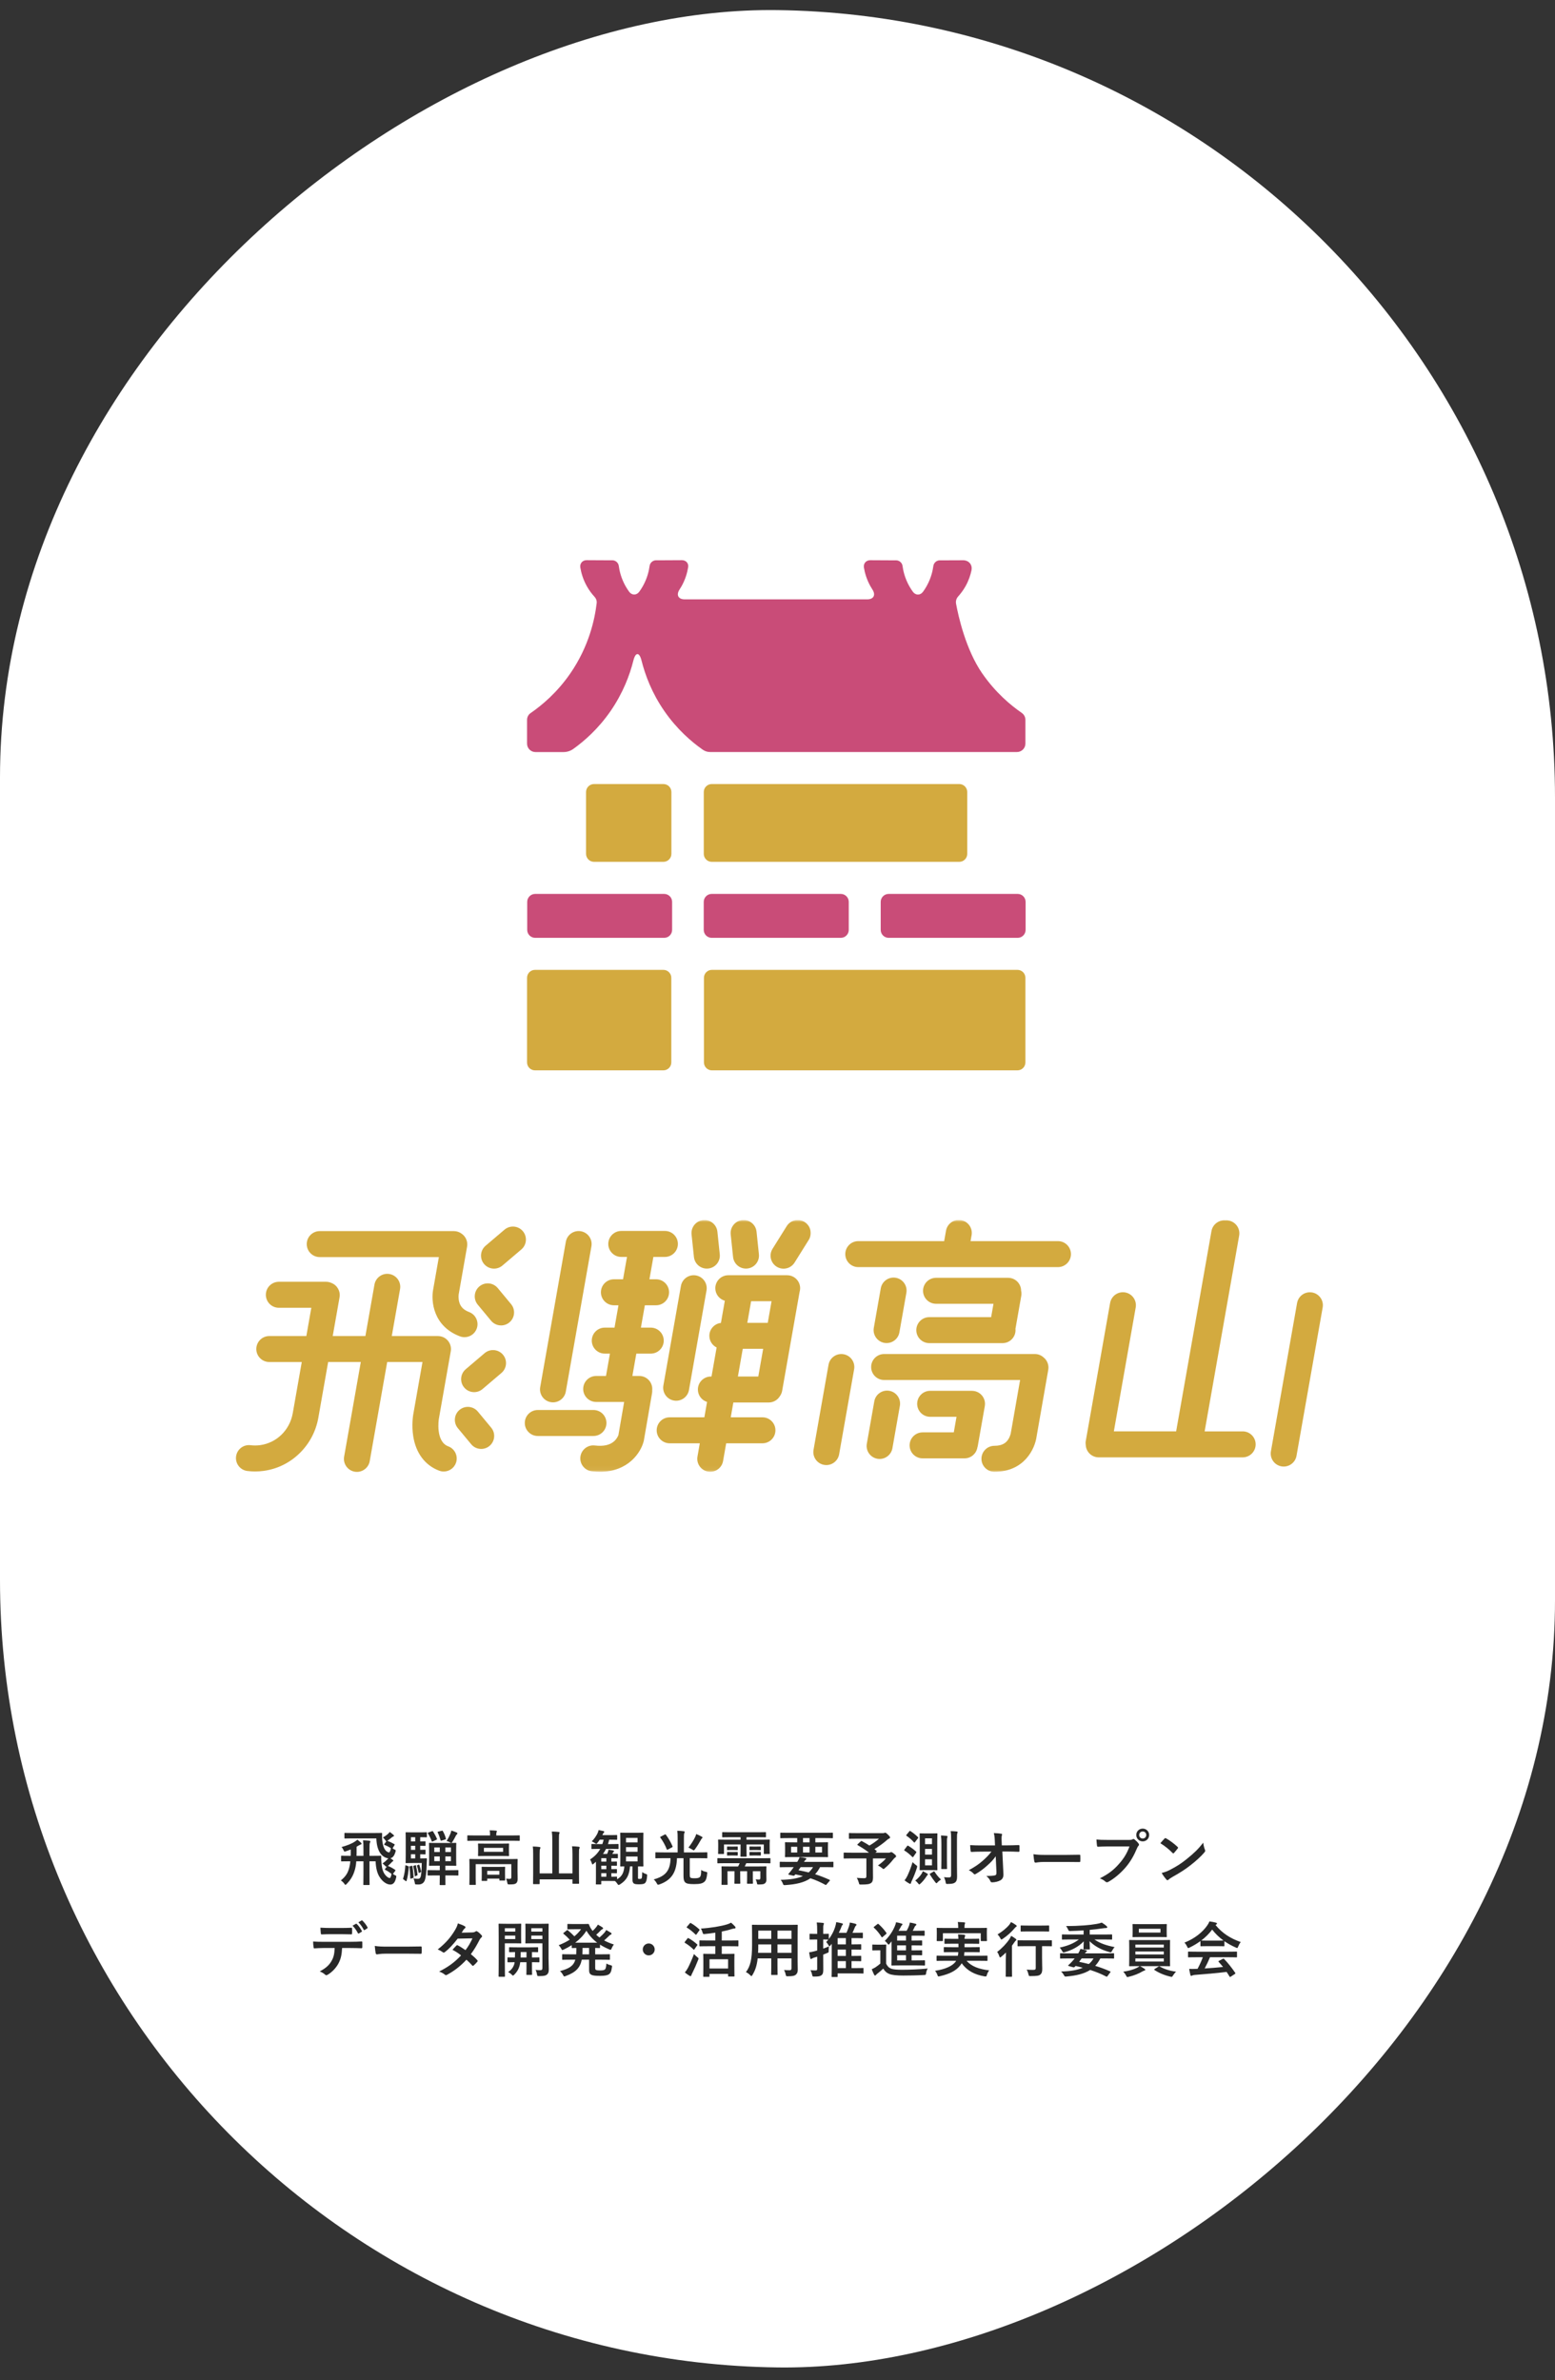 <?xml version="1.0" encoding="UTF-8"?>
<svg xmlns="http://www.w3.org/2000/svg" width="339" height="519" viewBox="0 0 339 519" fill="none">
  <rect x="0" y="0" width="339" height="519" fill="#333333" stroke="none"/>
  <rect width="514" height="339" rx="169.5" transform="matrix(1.4121e-07 -1 1 0.013 0 514)" fill="white"></rect>
  <g clip-path="url(#clip0_6985_21125)">
    <mask id="mask0_6985_21125" style="mask-type:luminance" maskUnits="userSpaceOnUse" x="173" y="266" width="65" height="56">
      <path d="M237.723 266.003H173.084V321.003H237.723V266.003Z" fill="white"></path>
    </mask>
    <g mask="url(#mask0_6985_21125)">
      <path d="M230.639 270.618H211.586L211.814 269.329C212.087 267.788 211.058 266.319 209.518 266.048C207.977 265.775 206.508 266.804 206.237 268.344L205.835 270.619H187.11C185.545 270.619 184.277 271.887 184.277 273.452C184.277 275.016 185.545 276.284 187.11 276.284H230.641C232.206 276.284 233.473 275.016 233.473 273.452C233.473 271.887 232.206 270.619 230.641 270.619L230.639 270.618Z" fill="#D3AA3F"></path>
      <path d="M192.794 292.805C192.961 292.834 193.127 292.848 193.289 292.848C194.638 292.848 195.834 291.88 196.075 290.507L197.594 281.892C197.865 280.352 196.836 278.882 195.296 278.611C193.756 278.34 192.286 279.369 192.015 280.909L190.496 289.524C190.225 291.064 191.254 292.534 192.794 292.805Z" fill="#D3AA3F"></path>
      <path d="M183.907 295.281C182.367 295.008 180.897 296.037 180.626 297.579L177.356 316.122C177.085 317.663 178.112 319.132 179.654 319.403C179.821 319.432 179.986 319.446 180.148 319.446C181.497 319.446 182.691 318.48 182.935 317.105L186.205 298.562C186.476 297.022 185.449 295.552 183.907 295.281Z" fill="#D3AA3F"></path>
      <path d="M202.594 287.194C201.029 287.194 199.762 288.462 199.762 290.026C199.762 291.591 201.029 292.859 202.594 292.859H218.559C220.124 292.859 221.392 291.591 221.392 290.026C221.392 289.928 221.387 289.83 221.377 289.734L222.641 282.563C222.71 282.172 222.695 281.788 222.609 281.425C222.597 279.871 221.334 278.616 219.778 278.616H204.062C202.498 278.616 201.23 279.883 201.23 281.448C201.23 283.013 202.498 284.28 204.062 284.28H216.586L216.073 287.194H202.594Z" fill="#D3AA3F"></path>
      <path d="M193.881 303.257C192.34 302.986 190.871 304.015 190.6 305.555L188.973 314.791C188.702 316.331 189.731 317.8 191.271 318.071C191.438 318.101 191.603 318.114 191.766 318.114C193.114 318.114 194.31 317.147 194.552 315.773L196.179 306.538C196.45 304.998 195.422 303.528 193.881 303.257Z" fill="#D3AA3F"></path>
      <path d="M214.692 306.587C214.963 305.047 213.935 303.577 212.395 303.306C212.284 303.286 212.173 303.276 212.063 303.27C211.983 303.263 211.904 303.257 211.824 303.257H202.781C201.216 303.257 199.948 304.525 199.948 306.09C199.948 307.654 201.216 308.922 202.781 308.922H208.529L207.931 312.318H201.133C199.568 312.318 198.301 313.586 198.301 315.15C198.301 316.715 199.568 317.983 201.133 317.983H210.279C211.666 317.983 212.819 316.984 213.063 315.666C213.103 315.542 213.138 315.415 213.161 315.283L214.695 306.587H214.692Z" fill="#D3AA3F"></path>
      <path d="M227.492 295.961C226.991 295.51 226.33 295.235 225.602 295.235H192.748C191.184 295.235 189.916 296.503 189.916 298.067C189.916 299.632 191.184 300.9 192.748 300.9H222.387L220.398 312.27L220.385 312.312L220.375 312.42C220.352 312.554 220.206 313.302 219.714 313.984C219.322 314.526 218.595 315.247 216.794 315.247C215.23 315.247 213.962 316.514 213.962 318.079C213.962 319.644 215.23 320.911 216.794 320.911C223.301 320.911 225.641 315.908 225.991 313.174L228.528 298.674C228.713 297.613 228.282 296.585 227.492 295.961Z" fill="#D3AA3F"></path>
    </g>
    <mask id="mask1_6985_21125" style="mask-type:luminance" maskUnits="userSpaceOnUse" x="112" y="266" width="66" height="55">
      <path d="M177.217 266.003H112.578V320.951H177.217V266.003Z" fill="white"></path>
    </mask>
    <g mask="url(#mask1_6985_21125)">
      <path d="M146.918 305.378C147.084 305.407 147.25 305.421 147.412 305.421C148.761 305.421 149.957 304.453 150.199 303.08L154.025 281.379C154.296 279.839 153.268 278.369 151.726 278.098C150.185 277.826 148.717 278.855 148.446 280.396L144.62 302.097C144.349 303.637 145.376 305.107 146.918 305.378Z" fill="#D3AA3F"></path>
      <path d="M151.28 274.073C151.433 275.528 152.662 276.61 154.094 276.61C154.193 276.61 154.293 276.605 154.394 276.595C155.949 276.431 157.078 275.038 156.914 273.482L156.396 268.56C156.233 267.005 154.839 265.875 153.284 266.04C151.728 266.204 150.6 267.597 150.764 269.153L151.281 274.075L151.28 274.073Z" fill="#D3AA3F"></path>
      <path d="M159.813 274.072C159.966 275.528 161.195 276.609 162.627 276.609C162.725 276.609 162.826 276.604 162.926 276.593C164.481 276.43 165.611 275.036 165.447 273.481L164.931 268.559C164.769 267.003 163.376 265.875 161.819 266.037C160.263 266.201 159.133 267.594 159.297 269.15L159.813 274.072Z" fill="#D3AA3F"></path>
      <path d="M175.408 266.452C174.08 265.624 172.334 266.026 171.505 267.354L168.419 272.294C167.59 273.622 167.993 275.369 169.321 276.197C169.787 276.488 170.306 276.627 170.818 276.627C171.762 276.627 172.686 276.155 173.223 275.295L176.31 270.354C177.138 269.027 176.735 267.28 175.408 266.452Z" fill="#D3AA3F"></path>
      <path d="M132.209 310.272C132.209 308.708 130.942 307.44 129.377 307.44H117.241C115.676 307.44 114.408 308.708 114.408 310.272C114.408 311.837 115.676 313.105 117.241 313.105H129.377C130.942 313.105 132.209 311.837 132.209 310.272Z" fill="#D3AA3F"></path>
      <path d="M139.367 300.019H137.863L138.722 295.145H141.868C143.433 295.145 144.701 293.877 144.701 292.312C144.701 290.748 143.433 289.48 141.868 289.48H139.722L140.581 284.605H143.029C144.594 284.605 145.861 283.337 145.861 281.773C145.861 280.208 144.594 278.94 143.029 278.94H141.58L142.441 274.064H144.952C146.516 274.064 147.784 272.796 147.784 271.232C147.784 269.667 146.516 268.399 144.952 268.399H135.441C133.876 268.399 132.609 269.667 132.609 271.232C132.609 272.796 133.876 274.064 135.441 274.064H136.689L135.828 278.94H133.837C132.272 278.94 131.004 280.208 131.004 281.773C131.004 283.337 132.272 284.605 133.837 284.605H134.829L133.97 289.48H131.845C130.28 289.48 129.012 290.748 129.012 292.312C129.012 293.877 130.28 295.145 131.845 295.145H132.97L132.111 300.019H129.972C128.408 300.019 127.14 301.287 127.14 302.852C127.14 304.416 128.408 305.684 129.972 305.684H136.069L134.821 312.898C134.746 313.103 134.486 313.711 133.907 314.239C132.972 315.089 131.551 315.406 129.685 315.178C128.132 314.99 126.719 316.095 126.531 317.647C126.342 319.2 127.448 320.613 129 320.801C129.631 320.878 130.23 320.915 130.801 320.915C136.986 320.915 139.731 316.681 140.331 314.239C140.346 314.175 140.36 314.111 140.373 314.045L142.147 303.786C142.184 303.573 142.193 303.362 142.182 303.153C142.193 303.054 142.199 302.954 142.199 302.852C142.199 301.287 140.931 300.019 139.367 300.019Z" fill="#D3AA3F"></path>
      <path d="M120.066 305.728C120.233 305.757 120.398 305.771 120.561 305.771C121.909 305.771 123.104 304.804 123.347 303.43L128.934 271.746C129.205 270.206 128.177 268.736 126.636 268.465C125.095 268.193 123.626 269.221 123.355 270.763L117.768 302.447C117.497 303.988 118.524 305.457 120.066 305.728Z" fill="#D3AA3F"></path>
      <path d="M171.815 278.068C171.778 278.065 171.741 278.063 171.705 278.061C171.67 278.061 171.636 278.057 171.602 278.057H158.775C157.211 278.057 155.943 279.325 155.943 280.889C155.943 282.191 156.82 283.282 158.016 283.616L157.166 288.456C155.749 288.61 154.645 289.81 154.645 291.27C154.645 292.384 155.291 293.346 156.228 293.808L155.116 300.14H154.975C153.411 300.14 152.143 301.408 152.143 302.973C152.143 304.248 152.985 305.326 154.144 305.681L153.556 309.035H145.994C144.43 309.035 143.162 310.303 143.162 311.868C143.162 313.432 144.43 314.7 145.994 314.7H152.561L152.054 317.592C151.783 319.132 152.814 320.601 154.354 320.872C154.519 320.901 154.684 320.914 154.847 320.914C156.196 320.914 157.391 319.947 157.633 318.57L158.313 314.699H166.218C167.782 314.699 169.05 313.431 169.05 311.866C169.05 310.301 167.782 309.034 166.218 309.034H159.307L159.873 305.803H167.588C168.603 305.803 169.491 305.268 169.992 304.464C170.249 304.119 170.434 303.712 170.514 303.26L174.315 281.698C174.392 281.44 174.435 281.169 174.435 280.886C174.435 279.393 173.28 278.175 171.816 278.065L171.815 278.068ZM168.206 283.722L167.375 288.437H162.92L163.747 283.722H168.205H168.206ZM161.926 294.1H166.375L165.311 300.139H160.867L161.926 294.1Z" fill="#D3AA3F"></path>
    </g>
    <path d="M288.381 284.345C288.378 284.31 288.378 284.273 288.374 284.238C288.369 284.198 288.36 284.161 288.352 284.121C288.343 284.069 288.335 284.016 288.325 283.965C288.227 283.535 288.026 283.138 287.751 282.801C287.738 282.788 287.729 282.772 287.717 282.759C287.541 282.553 287.336 282.373 287.106 282.223C287.106 282.223 287.103 282.221 287.101 282.22C287.03 282.172 286.953 282.129 286.876 282.088C286.872 282.085 286.867 282.082 286.863 282.08C286.795 282.045 286.725 282.015 286.653 281.985C286.638 281.979 286.622 281.972 286.607 281.966C286.584 281.956 286.558 281.95 286.533 281.941C286.38 281.884 286.221 281.84 286.054 281.809C286.044 281.808 286.034 281.808 286.024 281.806C285.456 281.713 284.9 281.793 284.41 282.011C283.712 282.322 283.155 282.913 282.891 283.663C282.859 283.754 282.833 283.847 282.81 283.942C282.798 283.997 282.782 284.051 282.772 284.106L277.069 316.447C276.798 317.987 277.825 319.457 279.367 319.728C279.534 319.757 279.699 319.771 279.861 319.771C281.21 319.771 282.404 318.803 282.648 317.43L283.001 315.423C283.001 315.423 283.003 315.414 283.004 315.409L288.237 285.727L288.351 285.089C288.384 284.896 288.398 284.705 288.394 284.516C288.392 284.458 288.386 284.401 288.38 284.343L288.381 284.345Z" fill="#D3AA3F"></path>
    <path d="M270.91 312.102H262.62L270.146 269.413C270.417 267.873 269.39 266.403 267.848 266.132C267.608 266.089 267.369 266.083 267.137 266.1C265.691 265.976 264.365 266.972 264.108 268.428L256.407 312.1H242.827L247.59 285.087C247.861 283.547 246.834 282.077 245.292 281.806C243.752 281.534 242.282 282.563 242.011 284.104L236.706 314.187C236.648 314.515 236.653 314.838 236.705 315.147C236.815 316.611 238.034 317.765 239.526 317.765H270.909C272.474 317.765 273.741 316.498 273.741 314.933C273.741 313.368 272.474 312.1 270.909 312.1L270.91 312.102Z" fill="#D3AA3F"></path>
    <path d="M69.704 274.099H95.674L94.452 281.056C93.915 283.702 94.446 289.186 100.27 291.381C100.599 291.505 100.936 291.563 101.268 291.563C102.413 291.563 103.491 290.864 103.918 289.729C104.47 288.265 103.73 286.632 102.267 286.079C101.086 285.634 100.402 284.946 100.115 283.917C99.886 283.092 99.984 282.322 100.007 282.167L101.826 271.816C102.022 270.7 101.533 269.625 100.665 269.013C100.189 268.652 99.598 268.434 98.955 268.434H69.704C68.139 268.434 66.871 269.702 66.871 271.267C66.871 272.831 68.139 274.099 69.704 274.099Z" fill="#D3AA3F"></path>
    <path d="M97.734 315.372C94.877 314.296 95.669 309.402 95.675 309.36L98.27 294.645C98.541 293.105 97.514 291.635 95.972 291.364C95.863 291.344 95.755 291.334 95.646 291.327C95.556 291.318 95.464 291.314 95.371 291.314H85.41L87.215 281.074C87.486 279.534 86.458 278.064 84.917 277.793C83.376 277.521 81.907 278.55 81.636 280.091L79.658 291.314H72.537L74.024 282.872C74.262 281.512 73.489 280.211 72.248 279.736C71.892 279.577 71.501 279.485 71.086 279.485H60.789C59.225 279.485 57.957 280.753 57.957 282.317C57.957 283.882 59.225 285.15 60.789 285.15H67.871L66.785 291.314H58.71C57.146 291.314 55.878 292.581 55.878 294.146C55.878 295.711 57.146 296.978 58.71 296.978H65.788L63.824 308.132C63.176 311.811 60.321 314.611 56.715 315.102C56.023 315.197 55.318 315.202 54.617 315.116C53.064 314.926 51.651 316.032 51.463 317.584C51.273 319.137 52.378 320.55 53.931 320.738C54.491 320.807 55.053 320.841 55.615 320.841C56.241 320.841 56.866 320.798 57.484 320.714C60.46 320.308 63.178 318.97 65.341 316.843C67.477 314.744 68.882 312.071 69.403 309.112L71.54 296.975H78.659L75.022 317.609C74.751 319.149 75.778 320.619 77.32 320.89C77.487 320.919 77.652 320.933 77.814 320.933C79.163 320.933 80.359 319.965 80.601 318.592L84.412 296.975H92.106L90.098 308.368C90.056 308.6 89.703 310.71 90.085 313.153C90.663 316.845 92.67 319.513 95.736 320.669C96.066 320.793 96.402 320.851 96.735 320.851C97.88 320.851 98.958 320.152 99.385 319.017C99.936 317.554 99.197 315.92 97.733 315.367L97.734 315.372Z" fill="#D3AA3F"></path>
    <path d="M108.51 280.854C107.512 279.65 105.725 279.484 104.522 280.482C103.319 281.48 103.152 283.267 104.15 284.47L107.057 287.975C107.618 288.65 108.425 288.999 109.239 288.999C109.876 288.999 110.517 288.784 111.046 288.347C112.249 287.348 112.416 285.562 111.418 284.358L108.51 280.854Z" fill="#D3AA3F"></path>
    <path d="M113.979 268.442C112.965 267.251 111.178 267.105 109.986 268.119L105.863 271.625C104.672 272.638 104.526 274.425 105.54 275.618C106.1 276.276 106.896 276.616 107.698 276.616C108.348 276.616 109 276.394 109.533 275.941L113.656 272.435C114.847 271.421 114.992 269.635 113.979 268.442Z" fill="#D3AA3F"></path>
    <path d="M104.174 307.784C103.176 306.581 101.389 306.414 100.186 307.412C98.983 308.41 98.816 310.197 99.814 311.4L102.721 314.905C103.282 315.58 104.089 315.929 104.903 315.929C105.54 315.929 106.181 315.715 106.71 315.277C107.913 314.279 108.08 312.492 107.082 311.289L104.174 307.784Z" fill="#D3AA3F"></path>
    <path d="M105.647 295.049L101.526 298.555C100.335 299.569 100.191 301.357 101.204 302.548C101.765 303.207 102.561 303.545 103.363 303.545C104.012 303.545 104.665 303.323 105.197 302.87L109.319 299.364C110.51 298.35 110.654 296.562 109.64 295.371C108.627 294.18 106.839 294.036 105.647 295.049Z" fill="#D3AA3F"></path>
  </g>
  <path d="M83.824 402.031L84.253 401.446C84.162 401.459 84.123 401.42 84.058 401.316C83.889 401.056 83.655 400.783 83.46 400.653C83.941 400.38 84.409 400.042 84.643 399.808C84.812 399.639 84.864 399.587 84.955 399.444C85.202 399.6 85.488 399.821 85.761 400.068C85.852 400.146 85.904 400.211 85.904 400.276C85.904 400.341 85.839 400.406 85.748 400.432C85.644 400.458 85.527 400.536 85.449 400.601C85.189 400.822 84.864 401.082 84.565 401.29L84.409 401.394C84.435 401.394 84.461 401.394 84.5 401.407C84.942 401.55 85.501 401.836 85.956 402.096C86.021 402.135 86.047 402.161 86.047 402.2C86.047 402.239 86.021 402.291 85.969 402.382L85.579 403.006C85.735 403.136 85.891 403.227 86.047 403.292C86.281 403.383 86.307 403.409 86.216 403.799C85.982 404.566 85.657 405.06 85.111 405.177C85.28 405.281 85.436 405.385 85.592 405.515C85.67 405.58 85.748 405.632 85.748 405.71C85.748 405.788 85.67 405.827 85.618 405.853C85.54 405.879 85.462 405.97 85.384 406.061C85.124 406.347 84.812 406.62 84.617 406.802L84.552 406.867C84.578 406.867 84.604 406.867 84.63 406.88C85.15 407.088 85.67 407.374 86.112 407.686C86.177 407.738 86.216 407.764 86.216 407.803C86.216 407.842 86.19 407.881 86.151 407.946L85.67 408.583C85.8 408.713 85.956 408.817 86.177 408.908C86.437 409.025 86.437 409.038 86.346 409.454C86.112 410.52 85.67 410.91 85.085 410.91C84.279 410.91 83.317 410.247 82.654 409.103C82.238 408.388 81.939 407.322 81.887 405.84L80.548 405.84V408.648C80.548 410.078 80.574 410.793 80.574 410.871C80.574 411.001 80.561 411.014 80.418 411.014L79.365 411.014C79.222 411.014 79.209 411.001 79.209 410.871C79.209 410.78 79.235 410.078 79.235 408.648V405.84L77.675 405.84C77.61 406.724 77.467 407.452 77.233 408.115C76.882 409.181 76.297 410.052 75.595 410.767C75.452 410.897 75.374 410.975 75.309 410.975C75.231 410.975 75.166 410.884 75.049 410.715C74.828 410.403 74.568 410.182 74.321 410.013C75.14 409.324 75.686 408.674 76.011 407.66C76.167 407.192 76.297 406.633 76.375 405.84L76.297 405.84C75.023 405.84 74.581 405.866 74.516 405.866C74.373 405.866 74.36 405.853 74.36 405.723V404.774C74.36 404.644 74.373 404.631 74.516 404.631C74.581 404.631 75.023 404.657 76.297 404.657L76.453 404.657C76.466 404.449 76.466 404.228 76.466 403.994V403.266C76.141 403.396 75.803 403.526 75.439 403.643C75.283 403.682 75.192 403.721 75.127 403.721C75.036 403.721 74.997 403.643 74.919 403.461C74.763 403.11 74.646 402.928 74.451 402.733C75.582 402.434 76.661 402.018 77.35 401.55C77.532 401.42 77.727 401.316 77.909 401.134C78.182 401.316 78.455 401.576 78.702 401.797C78.78 401.862 78.832 401.927 78.832 402.018C78.832 402.096 78.754 402.148 78.624 402.187C78.494 402.226 78.325 402.33 78.182 402.408L77.74 402.668V404.007C77.74 404.241 77.74 404.449 77.727 404.657L79.235 404.657V403.24C79.235 402.304 79.222 401.875 79.131 401.264C79.612 401.277 80.054 401.303 80.509 401.355C80.626 401.368 80.743 401.433 80.743 401.524C80.743 401.654 80.652 401.745 80.626 401.836C80.574 402.005 80.548 402.278 80.548 403.214V404.657L81.133 404.657C82.42 404.657 82.862 404.631 82.953 404.631C83.083 404.631 83.109 404.657 83.109 404.787C83.083 405.32 83.135 405.892 83.174 406.308C83.252 407.114 83.356 407.725 83.655 408.31C84.045 409.051 84.656 409.493 84.968 409.493C85.111 409.493 85.267 409.142 85.358 408.583C84.929 408.258 84.513 407.959 83.98 407.699C83.863 407.647 83.85 407.621 83.954 407.491L84.344 407.01C84.214 407.062 84.11 406.997 83.941 406.802C83.772 406.62 83.551 406.425 83.395 406.321C83.902 405.957 84.188 405.697 84.435 405.437C84.513 405.359 84.591 405.281 84.643 405.19C84.032 405.125 83.304 404.748 82.81 403.929C82.394 403.253 82.095 402.304 82.043 400.848L77.012 400.848C75.751 400.848 75.309 400.874 75.231 400.874C75.101 400.874 75.088 400.861 75.088 400.731V399.795C75.088 399.665 75.101 399.652 75.231 399.652C75.309 399.652 75.751 399.678 77.012 399.678L81.341 399.678C82.615 399.678 83.057 399.652 83.135 399.652C83.278 399.652 83.304 399.678 83.304 399.808C83.278 400.315 83.278 400.757 83.33 401.264C83.408 401.836 83.486 402.486 83.798 403.084C84.136 403.695 84.578 403.903 84.812 403.903C84.968 403.903 85.124 403.539 85.228 402.993C84.799 402.707 84.344 402.473 83.85 402.278C83.772 402.252 83.746 402.226 83.746 402.187C83.746 402.148 83.772 402.096 83.824 402.031ZM95.875 408.921L95.03 408.921C93.834 408.921 93.431 408.947 93.353 408.947C93.223 408.947 93.21 408.934 93.21 408.804V407.907C93.21 407.777 93.223 407.764 93.353 407.764C93.431 407.764 93.834 407.79 95.03 407.79L95.875 407.79L95.875 406.802L95.264 406.802C94.146 406.802 93.756 406.828 93.665 406.828C93.535 406.828 93.522 406.815 93.522 406.685C93.522 406.594 93.548 406.23 93.548 405.411V403.214C93.548 402.395 93.522 402.031 93.522 401.953C93.522 401.836 93.535 401.823 93.665 401.823C93.756 401.823 94.146 401.849 95.264 401.849L97.734 401.849C98.852 401.849 99.242 401.823 99.32 401.823C99.463 401.823 99.476 401.836 99.476 401.953C99.476 402.031 99.45 402.395 99.45 403.214V405.411C99.45 406.23 99.476 406.607 99.476 406.685C99.476 406.815 99.463 406.828 99.32 406.828C99.242 406.828 98.852 406.802 97.734 406.802L97.084 406.802L97.084 407.79L98.124 407.79C99.307 407.79 99.71 407.764 99.788 407.764C99.918 407.764 99.931 407.777 99.931 407.907V408.804C99.931 408.934 99.918 408.947 99.788 408.947C99.71 408.947 99.307 408.921 98.124 408.921L97.084 408.921V409.246C97.084 410.312 97.11 410.819 97.11 410.884C97.11 411.014 97.097 411.027 96.967 411.027L95.992 411.027C95.862 411.027 95.849 411.014 95.849 410.884C95.849 410.806 95.875 410.312 95.875 409.246V408.921ZM98.306 405.814V404.787L97.084 404.787V405.814L98.306 405.814ZM94.679 405.814L95.875 405.814V404.787L94.679 404.787V405.814ZM98.306 402.824L97.084 402.824V403.825L98.306 403.825V402.824ZM94.679 403.825L95.875 403.825V402.824L94.679 402.824V403.825ZM91.949 406.217L89.934 406.217C89.05 406.217 88.712 406.243 88.569 406.243C88.439 406.243 88.426 406.23 88.426 406.087C88.426 406.009 88.452 405.528 88.452 404.488L88.452 401.251C88.452 400.224 88.426 399.743 88.426 399.652C88.426 399.522 88.439 399.509 88.569 399.509C88.712 399.509 89.05 399.535 89.934 399.535L91.65 399.535C92.469 399.535 92.846 399.509 92.924 399.509C93.054 399.509 93.067 399.522 93.067 399.652V400.484C93.067 400.601 93.054 400.614 92.924 400.614C92.846 400.614 92.469 400.588 91.65 400.588L91.611 400.588V401.511C92.3 401.511 92.56 401.485 92.625 401.485C92.755 401.485 92.768 401.498 92.768 401.628V402.343C92.768 402.473 92.755 402.486 92.625 402.486C92.56 402.486 92.3 402.473 91.611 402.46L91.611 403.344C92.3 403.344 92.56 403.318 92.625 403.318C92.755 403.318 92.768 403.331 92.768 403.461V404.189C92.768 404.319 92.755 404.332 92.625 404.332C92.56 404.332 92.3 404.319 91.611 404.306V405.216L91.78 405.216C92.586 405.216 92.833 405.19 92.911 405.19C93.041 405.19 93.08 405.216 93.067 405.359L93.028 406.217C92.976 408.349 92.82 409.415 92.599 410.013C92.365 410.611 91.871 410.897 91.247 410.897C91.078 410.897 90.857 410.897 90.688 410.884C90.493 410.871 90.493 410.871 90.415 410.468C90.35 410.13 90.259 409.831 90.142 409.584C90.545 409.636 90.896 409.662 91.104 409.662C91.377 409.662 91.533 409.571 91.65 409.337C91.806 409.012 91.923 408.141 91.949 406.217ZM89.583 401.511L90.519 401.511V400.588L89.583 400.588V401.511ZM89.583 405.216L90.519 405.216V404.306L89.583 404.306V405.216ZM89.583 403.344L90.519 403.344L90.519 402.46L89.583 402.46L89.583 403.344ZM97.357 401.42C97.695 400.887 97.929 400.445 98.176 399.86C98.267 399.652 98.332 399.392 98.397 399.132C98.826 399.275 99.216 399.405 99.58 399.574C99.684 399.626 99.723 399.665 99.723 399.743C99.723 399.834 99.684 399.886 99.606 399.964C99.502 400.042 99.411 400.198 99.359 400.302C99.125 400.77 98.891 401.212 98.644 401.576C98.514 401.758 98.462 401.836 98.384 401.836C98.319 401.836 98.241 401.784 98.072 401.693C97.812 401.55 97.617 401.485 97.357 401.42ZM88.569 406.75L88.933 406.88C89.115 406.945 89.128 406.958 89.115 407.088C89.063 408.115 88.92 409.09 88.647 410.065C88.621 410.143 88.595 410.182 88.543 410.182C88.504 410.182 88.465 410.169 88.4 410.117L88.023 409.831C87.867 409.714 87.854 409.688 87.893 409.571C88.14 408.765 88.296 407.894 88.361 406.841C88.374 406.685 88.4 406.685 88.569 406.75ZM95.134 401.147L94.367 401.498C94.185 401.576 94.172 401.576 94.107 401.42C93.873 400.796 93.613 400.289 93.301 399.795C93.236 399.678 93.249 399.626 93.405 399.561L94.159 399.288C94.302 399.236 94.341 399.249 94.406 399.34C94.731 399.847 94.991 400.315 95.251 400.926C95.303 401.056 95.277 401.082 95.134 401.147ZM97.071 401.082L96.304 401.316C96.122 401.368 96.096 401.381 96.044 401.225C95.862 400.601 95.693 400.107 95.433 399.587C95.368 399.457 95.381 399.418 95.563 399.366L96.304 399.184C96.46 399.145 96.486 399.145 96.551 399.275C96.824 399.743 97.045 400.289 97.201 400.861C97.24 400.991 97.227 401.03 97.071 401.082ZM89.414 406.906L89.726 406.841C89.882 406.815 89.895 406.815 89.921 406.945C90.038 407.686 90.129 408.44 90.168 409.259C90.181 409.415 90.155 409.441 90.012 409.493L89.622 409.61C89.466 409.662 89.44 409.636 89.44 409.506C89.414 408.609 89.375 407.894 89.258 407.088C89.232 406.958 89.258 406.945 89.414 406.906ZM90.233 406.802L90.506 406.711C90.649 406.659 90.675 406.672 90.688 406.802C90.831 407.348 90.961 408.076 91.026 408.726C91.039 408.843 91.026 408.882 90.87 408.947L90.61 409.064C90.467 409.129 90.428 409.129 90.415 408.986C90.363 408.284 90.246 407.569 90.103 406.984C90.077 406.854 90.09 406.854 90.233 406.802ZM91.013 406.685L91.273 406.581C91.377 406.542 91.39 406.555 91.429 406.659C91.572 407.075 91.689 407.517 91.806 408.05C91.832 408.141 91.819 408.154 91.702 408.219L91.429 408.349C91.312 408.414 91.286 408.401 91.26 408.297C91.169 407.777 91.052 407.296 90.909 406.854C90.87 406.75 90.896 406.737 91.013 406.685ZM112.827 406.958L112.827 408.024C112.827 408.726 112.853 409.272 112.853 409.675C112.853 410.026 112.801 410.377 112.541 410.611C112.307 410.819 112.008 410.884 111.072 410.884C110.669 410.884 110.656 410.858 110.591 410.481C110.539 410.169 110.435 409.844 110.318 409.623C110.708 409.662 110.877 409.675 111.15 409.675C111.358 409.675 111.475 409.584 111.475 409.311L111.475 406.464L103.701 406.464L103.701 409.376C103.701 410.338 103.727 410.78 103.727 410.845C103.727 410.975 103.714 410.988 103.584 410.988L102.466 410.988C102.336 410.988 102.323 410.975 102.323 410.845C102.323 410.767 102.349 410.377 102.349 409.376L102.349 406.854C102.349 405.944 102.323 405.554 102.323 405.476C102.323 405.346 102.336 405.333 102.466 405.333C102.557 405.333 102.986 405.359 104.221 405.359L110.955 405.359C112.19 405.359 112.619 405.333 112.71 405.333C112.84 405.333 112.853 405.346 112.853 405.476C112.853 405.554 112.827 406.009 112.827 406.958ZM106.028 401.992L109.161 401.992C110.344 401.992 110.76 401.966 110.838 401.966C110.968 401.966 110.981 401.979 110.981 402.109C110.981 402.2 110.955 402.395 110.955 402.954V403.747C110.955 404.28 110.981 404.488 110.981 404.566C110.981 404.696 110.968 404.709 110.838 404.709C110.76 404.709 110.344 404.683 109.161 404.683L106.028 404.683C104.845 404.683 104.429 404.709 104.351 404.709C104.221 404.709 104.208 404.696 104.208 404.566C104.208 404.488 104.234 404.28 104.234 403.747V402.954C104.234 402.395 104.208 402.2 104.208 402.109C104.208 401.979 104.221 401.966 104.351 401.966C104.429 401.966 104.845 401.992 106.028 401.992ZM109.681 403.773V402.915L105.495 402.915V403.773L109.681 403.773ZM111.514 401.355L103.675 401.355C102.505 401.355 102.102 401.381 102.024 401.381C101.894 401.381 101.881 401.368 101.881 401.238V400.328C101.881 400.198 101.894 400.185 102.024 400.185C102.102 400.185 102.505 400.211 103.675 400.211L106.834 400.211V400.172C106.834 399.743 106.821 399.405 106.743 399.093C107.224 399.093 107.679 399.119 108.121 399.158C108.251 399.171 108.329 399.223 108.329 399.288C108.329 399.379 108.277 399.444 108.238 399.548C108.212 399.652 108.186 399.821 108.186 400.172V400.211L111.514 400.211C112.684 400.211 113.087 400.185 113.165 400.185C113.295 400.185 113.308 400.198 113.308 400.328V401.238C113.308 401.368 113.295 401.381 113.165 401.381C113.087 401.381 112.684 401.355 111.514 401.355ZM106.08 410.117L105.144 410.117C105.014 410.117 105.001 410.104 105.001 409.974C105.001 409.883 105.027 409.675 105.027 408.479V407.998C105.027 407.504 105.001 407.257 105.001 407.179C105.001 407.049 105.014 407.036 105.144 407.036C105.222 407.036 105.56 407.062 106.548 407.062L108.576 407.062C109.551 407.062 109.889 407.036 109.98 407.036C110.11 407.036 110.123 407.049 110.123 407.179C110.123 407.257 110.097 407.491 110.097 407.868V408.44C110.097 409.61 110.123 409.818 110.123 409.896C110.123 410.026 110.11 410.039 109.98 410.039L109.018 410.039C108.875 410.039 108.862 410.026 108.862 409.896V409.623L106.223 409.623V409.974C106.223 410.104 106.21 410.117 106.08 410.117ZM106.223 407.933V408.765L108.862 408.765V407.933L106.223 407.933ZM124.8 408.479V404.254C124.8 403.461 124.774 403.071 124.709 402.564C125.216 402.577 125.723 402.616 126.165 402.668C126.295 402.694 126.373 402.746 126.373 402.811C126.373 402.915 126.334 402.98 126.295 403.084C126.23 403.227 126.217 403.448 126.217 404.384V408.362C126.217 409.792 126.243 410.52 126.243 410.598C126.243 410.728 126.23 410.741 126.1 410.741L124.943 410.741C124.813 410.741 124.8 410.728 124.8 410.598L124.8 409.779L117.65 409.779V410.676C117.65 410.806 117.637 410.819 117.507 410.819L116.363 410.819C116.22 410.819 116.207 410.806 116.207 410.676C116.207 410.585 116.233 409.857 116.233 408.427L116.233 404.293C116.233 403.513 116.22 403.123 116.155 402.616C116.649 402.629 117.156 402.655 117.611 402.72C117.728 402.733 117.819 402.798 117.819 402.863C117.819 402.954 117.767 403.032 117.741 403.123C117.676 403.279 117.65 403.539 117.65 404.293L117.65 408.479L120.406 408.479V401.329C120.406 400.406 120.38 400.003 120.302 399.353C120.783 399.366 121.342 399.392 121.797 399.444C121.914 399.457 121.992 399.522 121.992 399.587C121.992 399.691 121.953 399.756 121.914 399.86C121.862 400.016 121.849 400.341 121.849 401.303V408.479L124.8 408.479ZM130.858 403.136L130.65 403.136C129.519 403.136 129.142 403.162 129.064 403.162C128.947 403.162 128.934 403.149 128.934 403.019V402.213C128.934 402.083 128.947 402.07 129.064 402.07C129.142 402.07 129.519 402.096 130.65 402.096L131.313 402.096C131.417 401.797 131.521 401.472 131.599 401.134L130.741 401.134C130.611 401.342 130.442 401.576 130.247 401.823C130.13 401.966 130.065 402.031 129.987 402.031C129.922 402.031 129.844 401.979 129.701 401.875C129.467 401.719 129.207 401.589 129.012 401.498C129.571 400.926 129.896 400.432 130.221 399.834C130.325 399.613 130.442 399.327 130.507 399.028C130.897 399.106 131.222 399.171 131.534 399.249C131.651 399.275 131.729 399.327 131.729 399.431C131.729 399.509 131.677 399.561 131.586 399.652C131.508 399.73 131.456 399.834 131.313 400.133L132.834 400.133C133.965 400.133 134.329 400.107 134.407 400.107C134.537 400.107 134.55 400.12 134.55 400.25V401.004C134.55 401.147 134.537 401.16 134.407 401.16C134.329 401.16 133.965 401.134 132.834 401.134L132.808 401.134C132.73 401.472 132.639 401.797 132.535 402.096L133.133 402.096C134.251 402.096 134.628 402.07 134.706 402.07C134.836 402.07 134.849 402.083 134.849 402.213V403.019C134.849 403.149 134.836 403.162 134.706 403.162C134.628 403.162 134.251 403.136 133.133 403.136L132.119 403.136C131.924 403.526 131.716 403.89 131.456 404.241L132.34 404.241C132.405 404.124 132.444 404.02 132.483 403.929C132.561 403.747 132.613 403.565 132.652 403.305C132.977 403.357 133.471 403.422 133.692 403.487C133.822 403.526 133.874 403.565 133.874 403.617C133.874 403.682 133.835 403.734 133.783 403.773C133.692 403.851 133.653 403.903 133.614 403.994L133.497 404.241C134.251 404.241 134.485 404.215 134.563 404.215C134.693 404.215 134.706 404.228 134.706 404.358V405.034C134.706 405.177 134.693 405.19 134.563 405.19C134.485 405.19 134.251 405.164 133.445 405.164L133.276 405.164V405.918C134.004 405.918 134.29 405.892 134.355 405.892C134.485 405.892 134.498 405.905 134.498 406.035V406.685C134.498 406.815 134.485 406.828 134.355 406.828C134.29 406.828 134.004 406.815 133.276 406.802V407.556C134.004 407.556 134.29 407.53 134.355 407.53C134.485 407.53 134.498 407.543 134.498 407.673V408.31C134.498 408.44 134.485 408.453 134.355 408.453C134.29 408.453 134.004 408.44 133.276 408.427V409.207C134.03 409.207 134.303 409.181 134.381 409.181C134.511 409.181 134.524 409.194 134.524 409.337V409.753C135.603 409.168 136.006 408.297 136.11 406.958C135.629 406.971 135.421 406.971 135.356 406.971C135.226 406.971 135.213 406.971 135.213 406.828C135.213 406.75 135.239 406.269 135.239 405.216V401.355C135.239 400.315 135.213 399.821 135.213 399.743C135.213 399.613 135.226 399.6 135.356 399.6C135.447 399.6 135.772 399.626 136.799 399.626L138.671 399.626C139.685 399.626 140.036 399.6 140.114 399.6C140.257 399.6 140.27 399.613 140.27 399.743C140.27 399.821 140.244 400.315 140.244 401.355V405.216C140.244 406.269 140.27 406.75 140.27 406.828C140.27 406.971 140.257 406.971 140.114 406.971C140.049 406.971 139.75 406.958 139.087 406.958V409.285C139.087 409.519 139.074 409.571 139.126 409.623C139.191 409.688 139.269 409.688 139.438 409.688C139.659 409.688 139.789 409.662 139.854 409.571C139.971 409.441 139.984 409.064 140.01 408.193C140.283 408.401 140.608 408.544 140.842 408.622C141.089 408.7 141.089 408.726 141.076 409.012C141.011 409.974 140.855 410.377 140.608 410.598C140.335 410.832 139.867 410.858 139.308 410.858C138.84 410.858 138.489 410.845 138.216 410.702C137.995 410.572 137.878 410.273 137.878 409.844V406.958L137.345 406.958C137.189 408.817 136.656 409.922 135.213 410.845C135.044 410.949 134.953 411.001 134.862 411.001C134.771 411.001 134.706 410.923 134.589 410.741C134.394 410.455 134.238 410.273 134.069 410.143C133.848 410.143 133.484 410.13 132.912 410.13L131.079 410.13L131.079 410.754C131.079 410.871 131.066 410.884 130.936 410.884L130.039 410.884C129.909 410.884 129.896 410.871 129.896 410.754C129.896 410.676 129.922 410.429 129.922 409.584V405.944L129.441 406.36C129.311 406.464 129.233 406.529 129.168 406.529C129.103 406.529 129.064 406.438 129.012 406.243C128.908 405.905 128.765 405.632 128.635 405.45C129.623 404.8 130.351 404.059 130.858 403.136ZM138.996 405.866V404.8L136.474 404.8V405.866L138.996 405.866ZM136.474 403.76L138.996 403.76V402.759L136.474 402.759V403.76ZM138.996 400.744L136.474 400.744V401.719L138.996 401.719V400.744ZM131.079 409.207L132.184 409.207V408.427L131.079 408.427V409.207ZM131.079 405.918L132.184 405.918V405.164L131.079 405.164V405.918ZM131.079 407.556L132.184 407.556V406.802L131.079 406.802V407.556ZM146.185 405.164L144.677 405.164C143.494 405.164 143.104 405.19 143.013 405.19C142.883 405.19 142.87 405.177 142.87 405.034V404.02C142.87 403.89 142.883 403.877 143.013 403.877C143.104 403.877 143.494 403.903 144.677 403.903L147.732 403.903V400.77C147.732 400.081 147.719 399.691 147.654 399.184C148.122 399.197 148.629 399.223 149.071 399.288C149.201 399.301 149.266 399.366 149.266 399.457C149.266 399.561 149.227 399.626 149.175 399.73C149.11 399.873 149.097 400.107 149.097 400.77V403.903L152.412 403.903C153.595 403.903 153.998 403.877 154.076 403.877C154.193 403.877 154.206 403.89 154.206 404.02V405.034C154.206 405.177 154.193 405.19 154.076 405.19C153.998 405.19 153.595 405.164 152.412 405.164L150.371 405.164V408.674C150.371 409.064 150.384 409.246 150.501 409.376C150.618 409.493 150.813 409.545 151.437 409.545C152.061 409.545 152.373 409.467 152.568 409.285C152.802 409.051 152.854 408.648 152.867 407.725C153.114 407.92 153.504 408.05 153.855 408.128C154.193 408.206 154.206 408.206 154.167 408.531C154.089 409.454 153.92 409.961 153.595 410.273C153.205 410.637 152.685 410.819 151.333 410.819C150.163 410.819 149.63 410.715 149.344 410.403C149.084 410.13 149.006 409.701 149.006 408.947V405.164L147.589 405.164C147.485 408.011 146.575 409.896 143.754 410.884C143.611 410.923 143.533 410.949 143.468 410.949C143.351 410.949 143.299 410.871 143.169 410.624C142.987 410.286 142.792 410.039 142.519 409.792C145.119 409.077 146.12 407.868 146.185 405.164ZM150.085 402.85C150.683 402.096 151.268 401.173 151.593 400.445C151.684 400.25 151.723 400.107 151.775 399.899C152.191 400.055 152.633 400.263 153.01 400.484C153.127 400.549 153.153 400.588 153.153 400.653C153.153 400.718 153.127 400.757 153.023 400.848C152.945 400.913 152.88 401.004 152.789 401.186C152.399 401.875 152.022 402.512 151.528 403.188C151.398 403.37 151.32 403.448 151.242 403.448C151.164 403.448 151.073 403.396 150.93 403.292C150.644 403.11 150.306 402.954 150.085 402.85ZM144.053 400.458L144.911 400.016C145.054 399.938 145.093 399.938 145.158 400.042C145.704 400.757 146.237 401.68 146.614 402.564C146.666 402.694 146.653 402.707 146.484 402.811L145.613 403.266C145.444 403.357 145.405 403.344 145.353 403.214C145.028 402.343 144.469 401.355 143.962 400.679C143.884 400.575 143.897 400.536 144.053 400.458ZM161.252 406.256L158.158 406.256C157.014 406.256 156.611 406.282 156.533 406.282C156.403 406.282 156.39 406.269 156.39 406.139V405.294C156.39 405.164 156.403 405.151 156.533 405.151C156.611 405.151 157.014 405.177 158.158 405.177L166.179 405.177C167.336 405.177 167.726 405.151 167.804 405.151C167.947 405.151 167.96 405.164 167.96 405.294V406.139C167.96 406.269 167.947 406.282 167.804 406.282C167.726 406.282 167.336 406.256 166.179 406.256L162.695 406.256C162.591 406.503 162.474 406.75 162.357 406.971L165.152 406.971C166.413 406.971 166.855 406.945 166.946 406.945C167.076 406.945 167.089 406.958 167.089 407.088C167.089 407.153 167.063 407.53 167.063 408.284V408.804C167.063 409.181 167.089 409.467 167.089 409.792C167.089 410.208 166.998 410.468 166.738 410.663C166.543 410.832 166.257 410.884 165.464 410.897C165.074 410.91 165.074 410.91 164.996 410.481C164.944 410.234 164.853 409.987 164.736 409.792C165.022 409.818 165.269 409.831 165.464 409.831C165.659 409.831 165.763 409.74 165.763 409.467V407.998L164.125 407.998V409.48C164.125 410.13 164.151 410.507 164.151 410.585C164.151 410.715 164.138 410.728 164.008 410.728L162.994 410.728C162.864 410.728 162.851 410.715 162.851 410.585C162.851 410.494 162.877 410.13 162.877 409.48V407.998L161.369 407.998V409.48C161.369 410.13 161.395 410.507 161.395 410.585C161.395 410.715 161.382 410.728 161.252 410.728L160.251 410.728C160.108 410.728 160.095 410.715 160.095 410.585C160.095 410.494 160.121 410.13 160.121 409.48V407.998L158.6 407.998V409.688C158.6 410.364 158.626 410.754 158.626 410.832C158.626 410.962 158.613 410.975 158.47 410.975L157.443 410.975C157.3 410.975 157.287 410.962 157.287 410.832C157.287 410.741 157.313 410.377 157.313 409.662V408.18C157.313 407.465 157.287 407.166 157.287 407.088C157.287 406.958 157.3 406.945 157.443 406.945C157.521 406.945 157.963 406.971 159.224 406.971L160.901 406.971C161.031 406.737 161.148 406.503 161.252 406.256ZM161.447 400.588L159.367 400.588C158.106 400.588 157.677 400.614 157.599 400.614C157.456 400.614 157.443 400.601 157.443 400.471V399.626C157.443 399.496 157.456 399.483 157.599 399.483C157.677 399.483 158.106 399.509 159.367 399.509L165.061 399.509C166.335 399.509 166.751 399.483 166.842 399.483C166.972 399.483 166.985 399.496 166.985 399.626V400.471C166.985 400.601 166.972 400.614 166.842 400.614C166.751 400.614 166.335 400.588 165.061 400.588L162.747 400.588V401.134L165.971 401.134C167.167 401.134 167.583 401.108 167.674 401.108C167.804 401.108 167.817 401.121 167.817 401.251C167.817 401.329 167.791 401.563 167.791 401.901V402.72C167.791 403.825 167.817 404.033 167.817 404.111C167.817 404.241 167.804 404.254 167.674 404.254L166.66 404.254C166.53 404.254 166.517 404.241 166.517 404.111V402.174L162.747 402.174V403.396C162.747 404.267 162.773 404.618 162.773 404.696C162.773 404.826 162.76 404.839 162.63 404.839L161.551 404.839C161.434 404.839 161.421 404.826 161.421 404.696C161.421 404.618 161.447 404.241 161.447 403.396V402.174L157.833 402.174V404.111C157.833 404.241 157.82 404.254 157.69 404.254L156.689 404.254C156.559 404.254 156.546 404.241 156.546 404.111C156.546 404.02 156.572 403.825 156.572 402.72V402.005C156.572 401.563 156.546 401.329 156.546 401.251C156.546 401.121 156.559 401.108 156.689 401.108C156.78 401.108 157.196 401.134 158.392 401.134L161.447 401.134V400.588ZM164.294 402.629L164.957 402.629C165.503 402.629 165.646 402.616 165.724 402.616C165.854 402.616 165.867 402.629 165.867 402.733V403.305C165.867 403.396 165.854 403.409 165.724 403.409C165.646 403.409 165.503 403.383 164.957 403.383L164.294 403.383C163.748 403.383 163.618 403.409 163.54 403.409C163.41 403.409 163.397 403.396 163.397 403.292V402.72C163.397 402.629 163.41 402.616 163.54 402.616C163.618 402.616 163.748 402.629 164.294 402.629ZM164.294 403.825L164.957 403.825C165.503 403.825 165.646 403.812 165.724 403.812C165.854 403.812 165.867 403.825 165.867 403.929V404.501C165.867 404.579 165.854 404.592 165.724 404.592C165.646 404.592 165.503 404.579 164.957 404.579L164.294 404.579C163.748 404.579 163.618 404.592 163.54 404.592C163.41 404.592 163.397 404.579 163.397 404.501V403.916C163.397 403.825 163.41 403.812 163.54 403.812C163.618 403.812 163.748 403.825 164.294 403.825ZM159.367 402.629L159.965 402.629C160.485 402.629 160.615 402.616 160.693 402.616C160.823 402.616 160.836 402.629 160.836 402.733V403.305C160.836 403.396 160.823 403.409 160.693 403.409C160.615 403.409 160.485 403.383 159.965 403.383L159.367 403.383C158.847 403.383 158.717 403.409 158.639 403.409C158.509 403.409 158.496 403.396 158.496 403.305V402.72C158.496 402.629 158.509 402.616 158.639 402.616C158.717 402.616 158.847 402.629 159.367 402.629ZM159.367 403.825L159.965 403.825C160.485 403.825 160.615 403.812 160.693 403.812C160.823 403.812 160.836 403.825 160.836 403.929V404.488C160.836 404.579 160.823 404.592 160.693 404.592C160.615 404.592 160.485 404.579 159.965 404.579L159.367 404.579C158.847 404.579 158.717 404.592 158.639 404.592C158.509 404.592 158.496 404.579 158.496 404.488V403.916C158.496 403.825 158.509 403.812 158.639 403.812C158.717 403.812 158.847 403.825 159.367 403.825ZM173.797 400.783L171.886 400.783C170.729 400.783 170.326 400.809 170.248 400.809C170.118 400.809 170.105 400.796 170.105 400.666V399.743C170.105 399.613 170.118 399.6 170.248 399.6C170.326 399.6 170.729 399.626 171.886 399.626L179.79 399.626C180.96 399.626 181.35 399.6 181.428 399.6C181.558 399.6 181.571 399.613 181.571 399.743V400.666C181.571 400.796 181.558 400.809 181.428 400.809C181.35 400.809 180.96 400.783 179.79 400.783L177.749 400.783V401.706L178.568 401.706C179.842 401.706 180.297 401.68 180.375 401.68C180.505 401.68 180.518 401.693 180.518 401.823C180.518 401.901 180.492 402.148 180.492 402.785V403.838C180.492 404.475 180.518 404.709 180.518 404.8C180.518 404.93 180.505 404.943 180.375 404.943C180.297 404.943 179.842 404.917 178.568 404.917L173.082 404.917C171.808 404.917 171.353 404.943 171.275 404.943C171.145 404.943 171.132 404.93 171.132 404.8C171.132 404.709 171.158 404.475 171.158 403.838V402.785C171.158 402.148 171.132 401.914 171.132 401.823C171.132 401.693 171.145 401.68 171.275 401.68C171.353 401.68 171.808 401.706 173.082 401.706L173.797 401.706V400.783ZM179.205 403.929V402.681L177.749 402.681V403.929L179.205 403.929ZM176.488 403.929V402.681L175.058 402.681V403.929L176.488 403.929ZM172.458 403.929L173.797 403.929V402.681L172.458 402.681V403.929ZM175.058 401.706L176.488 401.706V400.783L175.058 400.783V401.706ZM173.043 407.114L171.73 407.114C170.586 407.114 170.196 407.14 170.118 407.14C170.001 407.14 169.988 407.127 169.988 406.997V406.074C169.988 405.957 170.001 405.944 170.118 405.944C170.196 405.944 170.586 405.97 171.73 405.97L173.81 405.97C174.031 405.632 174.174 405.333 174.317 404.943C174.798 404.982 175.253 405.06 175.591 405.138C175.747 405.177 175.786 405.242 175.786 405.307C175.786 405.385 175.747 405.45 175.643 405.515C175.539 405.58 175.461 405.671 175.266 405.97L179.946 405.97C181.09 405.97 181.48 405.944 181.558 405.944C181.675 405.944 181.688 405.957 181.688 406.074V406.997C181.688 407.127 181.675 407.14 181.558 407.14C181.48 407.14 181.09 407.114 179.946 407.114L178.776 407.114C178.464 407.725 178.1 408.232 177.697 408.661C178.698 408.973 179.725 409.376 180.83 409.87C180.895 409.896 180.934 409.935 180.934 409.974C180.934 410.013 180.908 410.052 180.856 410.117L180.219 410.858C180.076 411.014 180.076 411.053 179.946 410.975C178.841 410.377 177.827 409.922 176.683 409.545C175.318 410.481 173.55 410.871 171.236 411.027C170.833 411.053 170.807 411.066 170.651 410.663C170.534 410.351 170.365 410.091 170.196 409.883C172.38 409.844 173.914 409.571 175.045 409.064C174.538 408.934 173.992 408.817 173.394 408.687C173.355 408.752 173.303 408.804 173.251 408.869C173.16 408.973 173.069 409.012 172.9 408.973L171.964 408.765C171.847 408.739 171.834 408.661 171.886 408.596L172.198 408.219C172.38 408.011 172.51 407.855 172.679 407.608L173.043 407.114ZM177.255 407.114L174.551 407.114C174.395 407.348 174.239 407.569 174.07 407.79C174.824 407.933 175.565 408.089 176.293 408.271C176.67 407.933 176.982 407.556 177.255 407.114ZM186.992 402.096L187.642 401.498C187.746 401.394 187.785 401.394 187.902 401.446C188.461 401.745 189.007 402.057 189.54 402.408C190.346 401.94 191.048 401.433 191.633 400.913L186.992 400.913C185.718 400.913 185.276 400.939 185.198 400.939C185.081 400.939 185.068 400.926 185.068 400.796V399.821C185.068 399.691 185.081 399.678 185.198 399.678C185.276 399.678 185.718 399.704 186.992 399.704L192.439 399.704C192.608 399.704 192.712 399.691 192.777 399.665C192.855 399.626 192.894 399.6 192.959 399.6C193.063 399.6 193.245 399.691 193.57 400.016C193.96 400.393 194.038 400.51 194.038 400.653C194.038 400.77 193.96 400.835 193.804 400.9C193.609 400.991 193.479 401.082 193.323 401.238C192.66 401.836 191.607 402.603 190.632 403.188L191.087 403.565C191.191 403.656 191.191 403.669 191.048 403.786L190.84 403.968L193.778 403.968C193.947 403.968 194.012 403.942 194.077 403.903C194.142 403.864 194.22 403.838 194.272 403.838C194.376 403.838 194.506 403.864 194.922 404.215C195.325 404.54 195.351 404.618 195.351 404.761C195.351 404.865 195.299 404.917 195.169 405.008C195.039 405.086 194.922 405.203 194.688 405.489C194.181 406.126 193.635 406.737 192.907 407.335C192.764 407.465 192.686 407.53 192.608 407.53C192.543 407.53 192.465 407.465 192.296 407.322C192.049 407.114 191.659 406.867 191.399 406.75C192.049 406.295 192.738 405.723 193.141 405.216L190.307 405.216L190.307 407.374C190.307 408.323 190.32 408.921 190.32 409.402C190.32 410.039 190.177 410.377 189.904 410.572C189.527 410.832 189.046 410.91 187.733 410.91C187.33 410.91 187.33 410.91 187.226 410.494C187.122 410.13 186.966 409.74 186.784 409.454C187.447 409.506 187.98 409.532 188.383 409.532C188.76 409.532 188.877 409.428 188.877 409.064L188.877 405.216L185.705 405.216C184.548 405.216 184.145 405.242 184.067 405.242C183.937 405.242 183.924 405.229 183.924 405.099V404.085C183.924 403.955 183.937 403.942 184.067 403.942C184.145 403.942 184.548 403.968 185.705 403.968L189.449 403.968C188.669 403.331 187.85 402.824 186.992 402.33C186.927 402.291 186.901 402.265 186.901 402.226C186.901 402.187 186.927 402.148 186.992 402.096ZM201.825 399.769L203.021 399.769C203.853 399.769 204.126 399.743 204.217 399.743C204.347 399.743 204.36 399.756 204.36 399.886C204.36 399.977 204.334 400.497 204.334 401.628L204.334 405.905C204.334 407.036 204.36 407.569 204.36 407.647C204.36 407.777 204.347 407.79 204.217 407.79C204.126 407.79 203.853 407.764 203.021 407.764L201.825 407.764C200.993 407.764 200.72 407.79 200.629 407.79C200.499 407.79 200.486 407.777 200.486 407.647C200.486 407.556 200.512 407.036 200.512 405.905L200.512 401.628C200.512 400.497 200.486 399.977 200.486 399.886C200.486 399.756 200.499 399.743 200.629 399.743C200.72 399.743 200.993 399.769 201.825 399.769ZM203.177 406.724V405.398L201.669 405.398V406.724L203.177 406.724ZM203.177 400.835L201.669 400.835V402.109L203.177 402.109V400.835ZM201.669 404.384L203.177 404.384V403.136L201.669 403.136V404.384ZM208.624 401.069L208.624 406.594C208.624 407.504 208.65 408.531 208.65 409.181C208.65 409.883 208.507 410.247 208.182 410.481C207.883 410.702 207.519 410.767 206.622 410.78C206.219 410.78 206.219 410.78 206.154 410.377C206.089 409.987 205.933 409.571 205.79 409.311C206.219 409.35 206.596 409.363 206.908 409.363C207.181 409.363 207.35 409.259 207.35 408.869L207.35 401.095C207.35 400.263 207.337 399.847 207.246 399.262C207.727 399.275 208.104 399.288 208.572 399.34C208.702 399.353 208.767 399.418 208.767 399.483C208.767 399.6 208.741 399.652 208.702 399.743C208.637 399.899 208.624 400.198 208.624 401.069ZM205.231 405.684L205.231 402.148C205.231 401.29 205.218 400.822 205.14 400.211C205.517 400.237 205.933 400.25 206.388 400.302C206.505 400.315 206.57 400.38 206.57 400.458C206.57 400.562 206.505 400.653 206.479 400.757C206.44 400.939 206.44 401.173 206.44 402.135L206.44 405.684C206.44 406.776 206.466 407.309 206.466 407.387C206.466 407.517 206.453 407.53 206.323 407.53L205.361 407.53C205.218 407.53 205.205 407.517 205.205 407.387C205.205 407.296 205.231 406.776 205.231 405.684ZM197.197 410C197.47 409.649 197.665 409.337 197.834 408.973C198.224 408.128 198.562 407.283 198.952 406.022C199.134 406.217 199.394 406.451 199.667 406.646C199.875 406.789 199.953 406.854 199.953 406.971C199.953 407.036 199.927 407.127 199.888 407.27C199.576 408.284 199.199 409.194 198.796 410.065C198.692 410.273 198.614 410.455 198.601 410.572C198.588 410.676 198.523 410.754 198.445 410.754C198.38 410.754 198.302 410.728 198.211 410.676C197.925 410.52 197.574 410.299 197.197 410ZM201.188 407.998C201.539 408.167 201.89 408.362 202.15 408.531C202.254 408.596 202.293 408.648 202.293 408.7C202.293 408.765 202.241 408.817 202.202 408.843C202.111 408.908 202.02 409.064 201.903 409.246C201.565 409.753 201.188 410.221 200.707 410.676C200.551 410.819 200.473 410.884 200.395 410.884C200.33 410.884 200.265 410.806 200.161 410.663C199.979 410.416 199.732 410.182 199.524 410.052C200.135 409.571 200.551 409.129 200.941 408.518C201.032 408.349 201.11 408.206 201.188 407.998ZM197.197 403.266L197.756 402.525C197.86 402.395 197.886 402.395 198.003 402.46C198.588 402.811 199.16 403.214 199.719 403.734C199.784 403.812 199.797 403.877 199.693 404.02L199.134 404.826C199.082 404.917 199.043 404.956 198.991 404.956C198.965 404.956 198.926 404.93 198.874 404.878C198.341 404.345 197.808 403.89 197.197 403.513C197.093 403.448 197.093 403.396 197.197 403.266ZM197.639 400.042L198.237 399.314C198.341 399.197 198.367 399.184 198.484 399.262C199.069 399.626 199.602 400.068 200.122 400.575C200.213 400.666 200.213 400.692 200.096 400.848L199.485 401.641C199.368 401.784 199.342 401.81 199.238 401.693C198.77 401.16 198.198 400.666 197.639 400.289C197.587 400.25 197.561 400.224 197.561 400.185C197.561 400.146 197.587 400.107 197.639 400.042ZM202.826 408.492L203.515 408.089C203.645 407.998 203.684 408.011 203.749 408.128C204.152 408.752 204.529 409.246 205.153 409.818C204.945 409.948 204.633 410.169 204.425 410.39C204.282 410.546 204.217 410.624 204.152 410.624C204.074 410.624 204.009 410.533 203.879 410.377C203.463 409.857 203.125 409.376 202.722 408.726C202.657 408.609 202.67 408.583 202.826 408.492ZM217.23 408.154L217.074 404.748C216.567 405.476 216.034 406.048 215.241 406.75C214.578 407.361 213.577 408.128 212.784 408.57C212.667 408.648 212.576 408.687 212.485 408.687C212.407 408.687 212.329 408.648 212.264 408.557C212.004 408.245 211.562 407.933 211.198 407.79C212.524 407.062 213.343 406.516 214.227 405.736C214.994 405.06 215.618 404.436 216.138 403.721L213.863 403.734C213.187 403.734 212.459 403.76 211.783 403.799C211.666 403.812 211.614 403.721 211.601 403.578C211.549 403.331 211.523 402.798 211.497 402.317C212.277 402.369 213.044 402.382 213.824 402.382L216.918 402.382L216.866 401.225C216.84 400.575 216.775 400.107 216.658 399.691C217.36 399.717 217.893 399.756 218.296 399.834C218.426 399.86 218.465 399.912 218.465 399.99C218.465 400.042 218.439 400.107 218.413 400.185C218.374 400.341 218.322 400.549 218.361 401.381L218.4 402.369L219.531 402.369C220.441 402.369 221.091 402.343 222.053 402.304C222.183 402.304 222.248 402.369 222.248 402.46C222.261 402.824 222.261 403.227 222.248 403.591C222.248 403.695 222.196 403.773 222.066 403.773C221.117 403.734 220.376 403.708 219.57 403.708L218.517 403.708L218.751 408.596C218.79 409.285 218.556 409.714 218.127 409.974C217.685 410.234 216.931 410.429 216.333 410.429C216.086 410.429 215.995 410.377 215.93 410.208C215.722 409.727 215.501 409.428 215.02 409.051C215.995 409.038 216.411 409.012 216.853 408.921C217.152 408.856 217.256 408.726 217.23 408.154ZM232.375 405.983L227.695 405.983C226.408 405.983 225.914 406.139 225.784 406.139C225.628 406.139 225.524 406.061 225.485 405.866C225.42 405.567 225.342 404.956 225.29 404.293C226.135 404.423 226.785 404.449 228.098 404.449L232.284 404.449C233.272 404.449 234.273 404.423 235.274 404.41C235.469 404.397 235.508 404.436 235.508 404.592C235.534 404.982 235.534 405.424 235.508 405.814C235.508 405.97 235.456 406.022 235.274 406.009C234.299 405.996 233.337 405.983 232.375 405.983ZM246.233 402.603L241.54 402.603C240.695 402.603 239.954 402.642 239.395 402.668C239.226 402.681 239.174 402.59 239.148 402.408C239.109 402.148 239.057 401.472 239.031 401.095C239.616 401.16 240.305 401.186 241.527 401.186L246.168 401.186C246.558 401.186 246.701 401.16 246.883 401.056C246.961 401.004 247.039 400.978 247.104 400.978C247.182 400.978 247.26 401.004 247.325 401.069C247.663 401.342 247.988 401.654 248.209 401.966C248.274 402.057 248.313 402.135 248.313 402.226C248.313 402.304 248.274 402.382 248.183 402.473C248.066 402.59 248.001 402.72 247.884 402.98C247.247 404.514 246.454 405.944 245.362 407.205C244.244 408.479 242.983 409.558 241.67 410.299C241.553 410.377 241.436 410.416 241.319 410.416C241.215 410.416 241.098 410.377 240.994 410.273C240.695 409.987 240.266 409.753 239.785 409.558C241.683 408.596 242.84 407.699 244.036 406.308C245.05 405.151 245.713 404.046 246.233 402.603ZM249.119 398.716C249.899 398.716 250.523 399.327 250.523 400.107C250.523 400.887 249.899 401.498 249.119 401.498C248.339 401.498 247.715 400.887 247.715 400.107C247.715 399.301 248.339 398.716 249.119 398.716ZM249.119 399.34C248.677 399.34 248.352 399.665 248.352 400.107C248.352 400.549 248.677 400.874 249.119 400.874C249.561 400.874 249.886 400.549 249.886 400.107C249.886 399.665 249.561 399.34 249.119 399.34ZM252.967 401.901C253.253 401.55 253.63 401.147 253.877 400.887C253.929 400.822 253.994 400.783 254.059 400.783C254.111 400.783 254.163 400.809 254.228 400.848C254.891 401.199 255.97 401.992 256.711 402.694C256.789 402.772 256.828 402.824 256.828 402.876C256.828 402.928 256.802 402.98 256.75 403.045C256.555 403.305 256.126 403.825 255.944 404.02C255.879 404.085 255.84 404.124 255.788 404.124C255.736 404.124 255.684 404.085 255.619 404.02C254.839 403.214 253.903 402.473 252.967 401.901ZM253.253 408.388C253.916 408.206 254.319 408.089 255.008 407.738C256.594 406.919 257.439 406.373 258.752 405.32C260.338 404.033 261.209 403.201 262.314 401.784C262.392 402.434 262.509 402.876 262.678 403.305C262.717 403.396 262.743 403.474 262.743 403.552C262.743 403.669 262.678 403.773 262.535 403.942C261.846 404.748 260.728 405.788 259.545 406.698C258.466 407.543 257.374 408.271 255.619 409.246C255.034 409.597 254.865 409.727 254.748 409.844C254.67 409.922 254.592 409.974 254.514 409.974C254.449 409.974 254.371 409.922 254.293 409.831C253.968 409.467 253.565 408.934 253.253 408.388ZM76.856 419.886L77.597 419.47C77.662 419.431 77.714 419.444 77.779 419.509C78.156 419.86 78.572 420.432 78.884 421.017C78.923 421.095 78.923 421.16 78.819 421.225L78.234 421.576C78.143 421.628 78.078 421.602 78.026 421.511C77.688 420.874 77.324 420.341 76.856 419.886ZM78.13 419.145L78.832 418.742C78.91 418.69 78.949 418.716 79.014 418.781C79.456 419.197 79.872 419.756 80.119 420.237C80.158 420.315 80.171 420.393 80.054 420.471L79.508 420.822C79.391 420.887 79.326 420.835 79.287 420.757C78.988 420.172 78.624 419.639 78.13 419.145ZM74.399 421.732L72.007 421.732C71.409 421.732 70.889 421.758 70.161 421.784C69.992 421.784 69.953 421.719 69.94 421.563C69.901 421.251 69.888 420.783 69.849 420.315C70.759 420.367 71.422 420.38 72.007 420.38L74.399 420.38C75.127 420.38 75.946 420.367 76.596 420.328C76.726 420.328 76.752 420.406 76.752 420.575C76.778 420.887 76.778 421.212 76.752 421.524C76.752 421.706 76.726 421.771 76.583 421.771C75.881 421.745 75.114 421.732 74.399 421.732ZM76.323 424.748L74.581 424.748C74.503 426.204 74.321 427.075 73.814 428.063C73.294 429.077 72.358 430.026 71.526 430.52C71.383 430.611 71.253 430.676 71.136 430.676C71.045 430.676 70.954 430.637 70.863 430.546C70.603 430.286 70.161 430.026 69.706 429.857C70.98 429.168 71.747 428.531 72.293 427.543C72.774 426.685 72.904 425.983 72.956 424.748L70.486 424.748C69.836 424.748 69.199 424.787 68.536 424.826C68.419 424.839 68.38 424.748 68.367 424.579C68.302 424.215 68.263 423.721 68.263 423.331C68.991 423.396 69.719 423.396 70.473 423.396L76.31 423.396C77.324 423.396 78.078 423.37 78.845 423.318C78.975 423.318 78.988 423.396 78.988 423.578C79.001 423.747 79.001 424.41 78.988 424.579C78.988 424.748 78.91 424.8 78.793 424.8C78.117 424.774 77.22 424.748 76.323 424.748ZM88.79 425.983L84.11 425.983C82.823 425.983 82.329 426.139 82.199 426.139C82.043 426.139 81.939 426.061 81.9 425.866C81.835 425.567 81.757 424.956 81.705 424.293C82.55 424.423 83.2 424.449 84.513 424.449L88.699 424.449C89.687 424.449 90.688 424.423 91.689 424.41C91.884 424.397 91.923 424.436 91.923 424.592C91.949 424.982 91.949 425.424 91.923 425.814C91.923 425.97 91.871 426.022 91.689 426.009C90.714 425.996 89.752 425.983 88.79 425.983ZM100.646 421.407L102.934 421.355C103.311 421.342 103.48 421.264 103.649 421.16C103.74 421.095 103.805 421.069 103.87 421.069C103.935 421.069 104.013 421.108 104.104 421.173C104.39 421.342 104.754 421.693 104.988 421.966C105.066 422.044 105.092 422.122 105.092 422.2C105.092 422.278 105.053 422.356 104.949 422.447C104.819 422.564 104.689 422.694 104.559 422.941C104 424.046 103.389 425.112 102.648 426.087C103.181 426.516 103.675 426.971 104.052 427.4C104.104 427.452 104.13 427.517 104.13 427.582C104.13 427.634 104.104 427.699 104.052 427.751C103.87 427.972 103.467 428.388 103.246 428.57C103.194 428.609 103.142 428.635 103.09 428.635C103.051 428.635 102.999 428.609 102.947 428.557C102.635 428.193 102.115 427.673 101.686 427.296C100.36 428.726 99.021 429.74 97.539 430.546C97.422 430.611 97.318 430.663 97.214 430.663C97.136 430.663 97.058 430.624 96.967 430.546C96.551 430.208 96.187 430.039 95.732 429.883C97.747 428.856 99.047 427.92 100.516 426.36C100.022 425.957 99.437 425.554 98.644 425.138C98.93 424.826 99.203 424.488 99.502 424.215C99.554 424.163 99.606 424.124 99.671 424.124C99.71 424.124 99.749 424.15 99.801 424.176C100.269 424.397 100.841 424.774 101.478 425.216C102.102 424.41 102.583 423.565 102.999 422.642L99.775 422.707C98.709 424.072 97.864 424.969 96.993 425.632C96.902 425.697 96.824 425.749 96.733 425.749C96.668 425.749 96.59 425.723 96.525 425.658C96.2 425.424 95.862 425.242 95.433 425.06C97.253 423.617 98.228 422.421 99.112 420.978C99.528 420.276 99.697 419.925 99.814 419.379C100.256 419.535 100.932 419.756 101.335 420.016C101.439 420.068 101.478 420.146 101.478 420.224C101.478 420.315 101.413 420.419 101.322 420.484C101.205 420.562 101.114 420.666 101.049 420.757C100.945 420.939 100.867 421.069 100.646 421.407ZM119.587 421.368V426.945C119.587 427.855 119.639 428.687 119.639 429.324C119.639 429.948 119.561 430.26 119.262 430.52C118.963 430.78 118.586 430.871 117.546 430.871C117.143 430.871 117.13 430.871 117.065 430.468C117 430.078 116.896 429.779 116.766 429.519C117.13 429.571 117.429 429.584 117.715 429.584C118.144 429.584 118.248 429.467 118.248 429.077V423.721L116.116 423.721C115.102 423.721 114.764 423.747 114.686 423.747C114.543 423.747 114.53 423.734 114.53 423.604C114.53 423.526 114.556 423.24 114.556 422.473V420.731C114.556 419.977 114.53 419.678 114.53 419.587C114.53 419.457 114.543 419.444 114.686 419.444C114.764 419.444 115.102 419.47 116.116 419.47L118.027 419.47C119.041 419.47 119.392 419.444 119.47 419.444C119.6 419.444 119.613 419.457 119.613 419.587C119.613 419.678 119.587 420.224 119.587 421.368ZM118.248 422.798V422.044L115.83 422.044V422.798L118.248 422.798ZM118.248 420.432L115.83 420.432V421.173L118.248 421.173L118.248 420.432ZM110.383 419.47L112.19 419.47C113.048 419.47 113.425 419.444 113.503 419.444C113.62 419.444 113.633 419.457 113.633 419.587C113.633 419.678 113.607 420.042 113.607 420.835V422.369C113.607 423.162 113.633 423.526 113.633 423.604C113.633 423.734 113.62 423.747 113.503 423.747C113.425 423.747 113.048 423.721 112.19 423.721L110.058 423.721V428.063C110.058 429.883 110.084 430.78 110.084 430.871C110.084 431.001 110.071 431.014 109.941 431.014L108.836 431.014C108.706 431.014 108.693 431.001 108.693 430.871C108.693 430.78 108.719 429.883 108.719 428.063L108.719 422.421C108.719 420.601 108.693 419.678 108.693 419.587C108.693 419.457 108.706 419.444 108.836 419.444C108.927 419.444 109.421 419.47 110.383 419.47ZM112.333 422.798V422.044L110.058 422.044V422.798L112.333 422.798ZM112.333 420.432L110.058 420.432V421.173L112.333 421.173V420.432ZM114.777 427.842L113.412 427.842C113.386 428.05 113.36 428.232 113.321 428.401C113.139 429.246 112.71 429.987 112.086 430.585C111.956 430.702 111.891 430.767 111.839 430.767C111.761 430.767 111.696 430.689 111.54 430.533C111.332 430.325 111.02 430.117 110.773 429.987C111.488 429.532 111.956 428.921 112.164 428.076L112.19 427.842C111.202 427.855 110.838 427.868 110.773 427.868C110.643 427.868 110.63 427.855 110.63 427.712V426.932C110.63 426.802 110.643 426.789 110.773 426.789C110.838 426.789 111.215 426.815 112.255 426.815C112.268 426.49 112.281 426.087 112.281 425.632C111.501 425.645 111.202 425.658 111.137 425.658C110.994 425.658 110.981 425.645 110.981 425.515V424.722C110.981 424.592 110.994 424.579 111.137 424.579C111.215 424.579 111.605 424.605 112.762 424.605L115.544 424.605C116.701 424.605 117.091 424.579 117.169 424.579C117.299 424.579 117.312 424.592 117.312 424.722V425.515C117.312 425.645 117.299 425.658 117.169 425.658C117.104 425.658 116.779 425.645 115.973 425.632V426.815C117 426.815 117.39 426.789 117.455 426.789C117.585 426.789 117.598 426.802 117.598 426.932V427.712C117.598 427.855 117.585 427.868 117.455 427.868C117.39 427.868 117 427.842 115.973 427.842L115.973 429.051C115.973 429.948 115.999 430.377 115.999 430.455C115.999 430.598 115.986 430.611 115.856 430.611L114.894 430.611C114.764 430.611 114.751 430.598 114.751 430.455C114.751 430.377 114.777 429.948 114.777 429.051L114.777 427.842ZM113.49 426.815L114.777 426.815V425.632L113.516 425.632C113.516 426.074 113.503 426.477 113.49 426.815ZM129.753 427.296V429.051C129.753 429.298 129.792 429.428 129.896 429.506C130.013 429.597 130.26 429.636 130.845 429.636C131.417 429.636 131.716 429.571 131.872 429.428C132.041 429.272 132.145 428.973 132.197 428.128C132.457 428.297 132.756 428.414 133.081 428.492C133.432 428.583 133.458 428.596 133.406 428.934C133.276 429.857 133.107 430.247 132.717 430.494C132.353 430.728 131.781 430.819 130.845 430.819C129.779 430.819 129.168 430.767 128.83 430.533C128.505 430.312 128.427 430.091 128.427 429.441V427.296L126.828 427.296C126.464 429.103 125.463 430.078 123.318 430.858C123.175 430.91 123.097 430.949 123.032 430.949C122.928 430.949 122.876 430.858 122.746 430.624C122.564 430.286 122.317 429.974 122.083 429.779C124.111 429.246 125.047 428.635 125.424 427.296L124.449 427.296C123.214 427.296 122.785 427.322 122.707 427.322C122.564 427.322 122.551 427.309 122.551 427.179V426.243C122.551 426.113 122.564 426.1 122.707 426.1C122.785 426.1 123.214 426.126 124.449 426.126L125.619 426.126C125.632 425.84 125.645 425.528 125.645 425.177V424.735C125.086 424.748 124.852 424.761 124.8 424.761C124.657 424.761 124.644 424.748 124.644 424.618V424.124C124.098 424.475 123.513 424.787 122.902 425.086C122.759 425.151 122.668 425.19 122.603 425.19C122.499 425.19 122.447 425.086 122.33 424.852C122.187 424.579 122.018 424.358 121.797 424.137C122.694 423.786 123.5 423.383 124.202 422.941C123.76 422.447 123.357 422.057 122.889 421.68C122.824 421.628 122.785 421.589 122.785 421.55C122.785 421.524 122.824 421.485 122.889 421.433L123.539 420.913C123.656 420.822 123.682 420.796 123.799 420.887C124.319 421.316 124.761 421.732 125.216 422.2C125.788 421.732 126.269 421.225 126.672 420.653L125.216 420.653C124.241 420.653 123.929 420.679 123.851 420.679C123.708 420.679 123.695 420.666 123.695 420.536V419.639C123.695 419.509 123.708 419.496 123.851 419.496C123.929 419.496 124.241 419.522 125.216 419.522L127.01 419.522C127.738 419.522 128.102 419.496 128.193 419.496C128.31 419.496 128.349 419.509 128.414 419.652C128.557 420.055 128.752 420.432 129.012 420.77C129.064 420.861 129.129 420.939 129.194 421.03C129.506 420.744 129.766 420.471 129.974 420.198C130.104 420.042 130.208 419.886 130.338 419.652C130.728 419.847 131.105 420.094 131.339 420.25C131.456 420.328 131.482 420.393 131.482 420.458C131.482 420.536 131.43 420.601 131.313 420.653C131.209 420.705 131.079 420.77 130.871 421.004C130.598 421.29 130.325 421.563 129.974 421.862C130.208 422.07 130.442 422.278 130.689 422.46C131.131 422.083 131.521 421.693 131.794 421.381C131.924 421.212 132.041 421.056 132.158 420.822C132.535 421.03 132.873 421.225 133.172 421.42C133.289 421.498 133.328 421.563 133.328 421.641C133.328 421.719 133.263 421.784 133.159 421.823C133.029 421.875 132.925 421.94 132.704 422.174C132.418 422.46 132.08 422.772 131.703 423.097C132.353 423.448 133.055 423.734 133.822 423.981C133.627 424.241 133.484 424.488 133.354 424.8C133.25 425.047 133.211 425.138 133.107 425.138C133.042 425.138 132.951 425.112 132.808 425.047C132.054 424.722 131.391 424.384 130.806 424.007V424.618C130.806 424.748 130.793 424.761 130.663 424.761C130.598 424.761 130.351 424.748 129.753 424.735V426.126L131.066 426.126C132.314 426.126 132.73 426.1 132.821 426.1C132.951 426.1 132.964 426.113 132.964 426.243V427.179C132.964 427.309 132.951 427.322 132.821 427.322C132.73 427.322 132.314 427.296 131.066 427.296L129.753 427.296ZM125.398 423.591L130.195 423.591C129.22 422.863 128.466 422.018 127.842 420.978C127.218 421.979 126.399 422.837 125.398 423.591ZM126.971 426.126L128.427 426.126V424.735L126.997 424.735V425.177C126.997 425.515 126.984 425.827 126.971 426.126ZM141.427 423.76C142.142 423.76 142.727 424.345 142.727 425.06C142.727 425.775 142.142 426.36 141.427 426.36C140.712 426.36 140.127 425.775 140.127 425.06C140.127 424.345 140.712 423.76 141.427 423.76ZM155.948 424.358L154.427 424.358C153.14 424.358 152.698 424.384 152.62 424.384C152.49 424.384 152.477 424.371 152.477 424.241V423.214C152.477 423.097 152.49 423.084 152.62 423.084C152.698 423.084 153.14 423.11 154.427 423.11L155.948 423.11V421.407C155.207 421.524 154.453 421.615 153.699 421.693C153.283 421.732 153.27 421.719 153.166 421.368C153.062 421.004 152.932 420.705 152.802 420.51C154.921 420.38 157.209 420.003 158.535 419.587C158.886 419.47 159.12 419.379 159.38 419.223C159.705 419.483 160.004 419.795 160.238 420.055C160.316 420.146 160.355 420.211 160.355 420.315C160.355 420.393 160.303 420.471 160.173 420.484C160.017 420.497 159.822 420.51 159.471 420.627C158.847 420.835 158.132 421.004 157.352 421.16V423.11L159.055 423.11C160.329 423.11 160.771 423.084 160.849 423.084C160.966 423.084 160.979 423.097 160.979 423.214V424.241C160.979 424.371 160.966 424.384 160.849 424.384C160.771 424.384 160.329 424.358 159.055 424.358L157.352 424.358V426.035L158.288 426.035C159.484 426.035 159.887 426.009 159.978 426.009C160.108 426.009 160.121 426.022 160.121 426.152C160.121 426.23 160.095 426.594 160.095 427.452V428.622C160.095 430.416 160.121 430.754 160.121 430.832C160.121 430.949 160.108 430.962 159.978 430.962L158.873 430.962C158.743 430.962 158.73 430.949 158.73 430.832V430.39L154.674 430.39V430.897C154.674 431.014 154.661 431.027 154.531 431.027L153.465 431.027C153.322 431.027 153.309 431.014 153.309 430.897C153.309 430.806 153.335 430.468 153.335 428.661V427.634C153.335 426.607 153.309 426.243 153.309 426.152C153.309 426.022 153.322 426.009 153.465 426.009C153.543 426.009 153.972 426.035 155.155 426.035L155.948 426.035V424.358ZM154.674 427.205V429.22L158.73 429.22V427.205L154.674 427.205ZM149.305 430.078C149.578 429.74 149.76 429.48 149.994 429.051C150.358 428.336 150.813 427.322 151.294 426.061C151.476 426.269 151.749 426.529 151.996 426.724C152.204 426.88 152.282 426.945 152.282 427.049C152.282 427.127 152.243 427.218 152.191 427.361C151.801 428.362 151.359 429.363 150.93 430.221C150.826 430.416 150.735 430.585 150.709 430.715C150.683 430.819 150.631 430.884 150.54 430.884C150.475 430.884 150.397 430.845 150.306 430.793C150.007 430.611 149.669 430.39 149.305 430.078ZM149.786 420.081L150.384 419.379C150.488 419.262 150.527 419.262 150.631 419.327C151.281 419.691 151.879 420.159 152.438 420.666C152.49 420.705 152.516 420.744 152.516 420.783C152.516 420.822 152.49 420.861 152.438 420.939L151.853 421.758C151.801 421.836 151.762 421.862 151.736 421.862C151.697 421.862 151.671 421.836 151.619 421.797C151.047 421.238 150.41 420.705 149.786 420.328C149.721 420.289 149.695 420.263 149.695 420.237C149.695 420.198 149.721 420.159 149.786 420.081ZM149.318 423.383L149.864 422.681C149.968 422.551 150.007 422.551 150.124 422.616C150.761 422.967 151.385 423.409 151.97 423.942C152.022 423.994 152.048 424.02 152.048 424.046C152.048 424.085 152.022 424.124 151.97 424.202L151.385 425.034C151.346 425.099 151.32 425.125 151.281 425.125C151.255 425.125 151.216 425.099 151.164 425.047C150.605 424.501 149.981 424.02 149.331 423.63C149.266 423.591 149.24 423.565 149.24 423.539C149.24 423.5 149.266 423.448 149.318 423.383ZM173.888 421.966V427.725C173.888 428.323 173.914 428.986 173.914 429.519C173.914 430 173.784 430.325 173.485 430.572C173.238 430.793 172.848 430.91 171.769 430.91C171.366 430.91 171.366 430.91 171.288 430.533C171.197 430.117 171.08 429.818 170.924 429.545C171.457 429.584 171.704 429.597 172.133 429.597C172.432 429.597 172.549 429.467 172.549 429.168V427.01L169.494 427.01V428.557C169.494 429.818 169.52 430.403 169.52 430.481C169.52 430.611 169.507 430.624 169.377 430.624L168.259 430.624C168.129 430.624 168.116 430.611 168.116 430.481C168.116 430.39 168.142 429.818 168.142 428.557V427.01L165.178 427.01C164.996 428.622 164.645 429.623 164.047 430.611C163.943 430.793 163.878 430.871 163.813 430.871C163.748 430.871 163.683 430.806 163.54 430.663C163.228 430.351 162.929 430.156 162.617 430C163.566 428.778 163.956 427.231 163.956 424.098V421.966C163.956 420.614 163.93 419.912 163.93 419.834C163.93 419.691 163.943 419.678 164.086 419.678C164.164 419.678 164.619 419.704 165.867 419.704L171.977 419.704C173.238 419.704 173.68 419.678 173.771 419.678C173.901 419.678 173.914 419.691 173.914 419.834C173.914 419.912 173.888 420.614 173.888 421.966ZM169.494 425.801L172.549 425.801V423.968L169.494 423.968V425.801ZM172.549 420.952L169.494 420.952V422.759L172.549 422.759V420.952ZM165.269 425.801L168.142 425.801V423.968L165.308 423.968V424.111C165.308 424.735 165.295 425.294 165.269 425.801ZM165.308 422.759L168.142 422.759V420.952L165.308 420.952V422.759ZM181.324 423.838L181.077 424.15C180.96 424.293 180.882 424.371 180.817 424.371C180.765 424.371 180.713 424.293 180.622 424.137C180.479 423.877 180.336 423.669 180.115 423.448C180.271 423.292 180.427 423.11 180.583 422.915L180.544 422.915C180.466 422.915 180.206 422.902 179.465 422.889V424.878C179.881 424.735 180.31 424.579 180.713 424.397C180.687 424.631 180.661 424.969 180.661 425.294C180.674 425.71 180.674 425.71 180.297 425.853L179.465 426.191V426.828C179.465 427.738 179.478 428.817 179.478 429.454C179.478 430.117 179.4 430.455 179.062 430.702C178.776 430.91 178.412 430.975 177.541 430.975C177.138 430.975 177.138 430.975 177.047 430.572C176.956 430.156 176.826 429.818 176.696 429.584C177.047 429.623 177.385 429.636 177.814 429.636C178.074 429.636 178.152 429.571 178.152 429.246V426.646L177.45 426.854C177.216 426.932 177.099 427.01 177.021 427.049C176.956 427.101 176.878 427.14 176.813 427.14C176.735 427.14 176.67 427.101 176.644 426.984C176.553 426.633 176.475 426.204 176.397 425.697C176.813 425.632 177.138 425.567 177.593 425.45C177.762 425.411 177.944 425.359 178.152 425.294V422.889L177.918 422.889C176.995 422.889 176.709 422.915 176.631 422.915C176.501 422.915 176.488 422.902 176.488 422.772V421.784C176.488 421.654 176.501 421.641 176.631 421.641C176.709 421.641 176.995 421.667 177.918 421.667L178.152 421.667V421.03C178.152 420.198 178.139 419.782 178.048 419.184C178.542 419.197 178.984 419.223 179.413 419.275C179.543 419.288 179.621 419.353 179.621 419.418C179.621 419.522 179.582 419.6 179.543 419.691C179.465 419.847 179.465 420.12 179.465 421.004V421.667C180.206 421.667 180.466 421.641 180.544 421.641C180.674 421.641 180.687 421.654 180.687 421.784V422.798C181.272 422.044 181.753 421.134 182.039 420.25C182.156 419.873 182.26 419.496 182.299 419.106C182.754 419.184 183.248 419.288 183.534 419.366C183.677 419.418 183.768 419.444 183.768 419.548C183.768 419.626 183.716 419.691 183.612 419.782C183.521 419.873 183.482 420.029 183.313 420.445C183.17 420.783 183.027 421.108 182.858 421.433L184.535 421.433C184.717 421.043 184.886 420.601 185.042 420.146C185.146 419.873 185.237 419.509 185.276 419.197C185.653 419.262 186.16 419.366 186.498 419.47C186.628 419.522 186.719 419.587 186.719 419.678C186.719 419.769 186.667 419.834 186.576 419.912C186.472 419.99 186.407 420.133 186.29 420.419C186.134 420.796 186.004 421.121 185.848 421.433L186.459 421.433C187.525 421.433 187.889 421.407 187.967 421.407C188.097 421.407 188.11 421.42 188.11 421.55V422.473C188.11 422.603 188.097 422.616 187.967 422.616C187.889 422.616 187.525 422.59 186.459 422.59L185.64 422.59V423.955L186.082 423.955C187.161 423.955 187.512 423.929 187.59 423.929C187.733 423.929 187.746 423.942 187.746 424.085V424.956C187.746 425.099 187.733 425.112 187.59 425.112C187.512 425.112 187.161 425.086 186.082 425.086L185.64 425.086L185.64 426.477L186.095 426.477C187.161 426.477 187.525 426.451 187.603 426.451C187.733 426.451 187.746 426.464 187.746 426.594V427.491C187.746 427.621 187.733 427.634 187.603 427.634C187.525 427.634 187.161 427.608 186.095 427.608L185.64 427.608V429.129L186.55 429.129C187.668 429.129 188.045 429.103 188.123 429.103C188.24 429.103 188.253 429.116 188.253 429.246V430.169C188.253 430.299 188.24 430.312 188.123 430.312C188.045 430.312 187.668 430.286 186.55 430.286L182.611 430.286V430.923C182.611 431.053 182.598 431.066 182.468 431.066L181.441 431.066C181.311 431.066 181.298 431.053 181.298 430.923C181.298 430.858 181.324 430.507 181.324 429.428V423.838ZM182.611 429.129L184.405 429.129V427.608L182.611 427.608V429.129ZM182.611 426.477L184.405 426.477L184.405 425.086L182.611 425.086L182.611 426.477ZM182.611 423.955L184.405 423.955V422.59L182.611 422.59V423.955ZM194.363 423.292L193.986 423.773C193.856 423.929 193.791 424.007 193.726 424.007C193.648 424.007 193.583 423.916 193.453 423.747C193.271 423.5 193.102 423.344 192.894 423.201C193.895 422.174 194.597 421.147 195.078 419.99C195.221 419.626 195.299 419.418 195.351 419.132C195.741 419.197 196.196 419.301 196.547 419.418C196.677 419.457 196.742 419.509 196.742 419.587C196.742 419.678 196.69 419.73 196.612 419.795C196.495 419.886 196.456 419.99 196.352 420.198L195.897 420.991L197.652 420.991C197.886 420.575 198.042 420.263 198.185 419.873C198.263 419.639 198.302 419.457 198.354 419.197C198.835 419.275 199.251 419.366 199.602 419.47C199.706 419.509 199.784 419.561 199.784 419.639C199.784 419.717 199.732 419.769 199.654 419.834C199.563 419.912 199.459 420.003 199.381 420.185C199.251 420.497 199.121 420.731 198.978 420.991L199.836 420.991C200.967 420.991 201.344 420.965 201.422 420.965C201.565 420.965 201.578 420.978 201.578 421.121V421.94C201.578 422.07 201.565 422.083 201.422 422.083C201.344 422.083 200.967 422.057 199.836 422.057L198.731 422.057V423.123L199.303 423.123C200.434 423.123 200.811 423.097 200.889 423.097C201.019 423.097 201.032 423.11 201.032 423.253V424.059C201.032 424.189 201.019 424.202 200.889 424.202C200.811 424.202 200.434 424.176 199.303 424.176L198.731 424.176V425.268L199.303 425.268C200.434 425.268 200.811 425.242 200.889 425.242C201.019 425.242 201.032 425.255 201.032 425.398L201.032 426.191C201.032 426.321 201.019 426.334 200.889 426.334C200.811 426.334 200.434 426.308 199.303 426.308L198.731 426.308V427.452L199.784 427.452C201.019 427.452 201.435 427.426 201.513 427.426C201.643 427.426 201.656 427.439 201.656 427.582V428.414C201.656 428.557 201.643 428.57 201.513 428.57C201.435 428.57 201.019 428.544 199.784 428.544L196.248 428.544C195 428.544 194.558 428.57 194.48 428.57C194.35 428.57 194.337 428.557 194.337 428.414C194.337 428.336 194.363 427.803 194.363 426.698L194.363 423.292ZM195.585 427.452L197.509 427.452V426.308L195.585 426.308V427.452ZM195.585 425.268L197.509 425.268V424.176L195.585 424.176V425.268ZM195.585 423.123L197.509 423.123V422.057L195.585 422.057V423.123ZM193.18 425.372L193.18 428.154C193.453 428.7 193.726 429.025 194.259 429.246C194.714 429.428 195.533 429.493 196.664 429.493C198.341 429.493 200.395 429.402 202.254 429.22C202.072 429.493 201.955 429.831 201.903 430.195C201.838 430.611 201.838 430.611 201.422 430.637C199.771 430.728 198.224 430.754 196.872 430.754C195.533 430.754 194.454 430.65 193.83 430.39C193.232 430.143 192.881 429.779 192.556 429.233C192.153 429.623 191.698 430.013 191.217 430.377C191.087 430.481 191.009 430.559 190.957 430.637C190.892 430.728 190.84 430.754 190.762 430.754C190.71 430.754 190.632 430.702 190.58 430.598C190.398 430.26 190.229 429.844 190.047 429.376C190.385 429.22 190.567 429.129 190.827 428.973C191.191 428.739 191.594 428.427 191.919 428.141L191.919 425.255L191.269 425.255C190.567 425.255 190.385 425.281 190.32 425.281C190.177 425.281 190.164 425.268 190.164 425.125V424.137C190.164 424.007 190.177 423.994 190.32 423.994C190.385 423.994 190.567 424.02 191.269 424.02L192.088 424.02C192.777 424.02 192.985 423.994 193.063 423.994C193.193 423.994 193.206 424.007 193.206 424.137C193.206 424.215 193.18 424.579 193.18 425.372ZM190.58 420.094L191.269 419.548C191.334 419.496 191.373 419.47 191.425 419.47C191.451 419.47 191.49 419.496 191.542 419.535C192.153 420.094 192.738 420.705 193.232 421.446C193.31 421.563 193.31 421.576 193.167 421.706L192.439 422.33C192.374 422.395 192.322 422.421 192.283 422.421C192.244 422.421 192.218 422.395 192.179 422.33C191.672 421.524 191.126 420.874 190.528 420.328C190.424 420.224 190.437 420.211 190.58 420.094ZM208.442 427.53L205.998 427.53C204.802 427.53 204.399 427.556 204.321 427.556C204.191 427.556 204.178 427.543 204.178 427.413V426.568C204.178 426.425 204.191 426.412 204.321 426.412C204.399 426.412 204.802 426.438 205.998 426.438L208.819 426.438C208.871 426.191 208.897 425.931 208.91 425.645L207.662 425.645C206.414 425.645 205.972 425.671 205.894 425.671C205.764 425.671 205.751 425.658 205.751 425.528V424.709C205.751 424.566 205.764 424.553 205.894 424.553C205.972 424.553 206.414 424.579 207.662 424.579L208.949 424.579V423.812L207.753 423.812C206.544 423.812 206.115 423.838 206.037 423.838C205.907 423.838 205.894 423.825 205.894 423.682V422.876C205.894 422.733 205.907 422.72 206.037 422.72C206.115 422.72 206.544 422.746 207.753 422.746L208.936 422.746C208.923 422.343 208.884 422.031 208.858 421.784C209.287 421.797 209.794 421.81 210.184 421.862C210.34 421.888 210.418 421.94 210.418 422.031C210.418 422.109 210.379 422.213 210.34 422.304C210.301 422.395 210.275 422.499 210.275 422.746L211.614 422.746C212.81 422.746 213.239 422.72 213.317 422.72C213.46 422.72 213.473 422.733 213.473 422.876V423.682C213.473 423.825 213.46 423.838 213.317 423.838C213.239 423.838 212.81 423.812 211.614 423.812L210.275 423.812V424.579L211.679 424.579C212.94 424.579 213.356 424.553 213.434 424.553C213.577 424.553 213.59 424.566 213.59 424.709V425.528C213.59 425.658 213.577 425.671 213.434 425.671C213.356 425.671 212.94 425.645 211.679 425.645L210.249 425.645C210.236 425.931 210.197 426.191 210.171 426.438L213.447 426.438C214.643 426.438 215.046 426.412 215.124 426.412C215.267 426.412 215.28 426.425 215.28 426.568V427.413C215.28 427.543 215.267 427.556 215.124 427.556C215.046 427.556 214.643 427.53 213.447 427.53L210.73 427.53C211.77 428.778 213.499 429.376 215.644 429.623C215.449 429.87 215.254 430.247 215.15 430.598C215.072 430.871 215.033 430.949 214.89 430.949C214.825 430.949 214.734 430.949 214.604 430.923C212.511 430.572 210.847 429.714 209.651 428.076C209.56 428.232 209.456 428.388 209.339 428.531C208.416 429.727 206.986 430.416 204.893 430.897C204.763 430.923 204.646 430.949 204.594 430.949C204.49 430.949 204.438 430.858 204.347 430.598C204.23 430.234 204.022 429.922 203.853 429.714C206.037 429.402 207.675 428.661 208.325 427.725L208.442 427.53ZM210.262 420.38L213.304 420.38C214.513 420.38 214.942 420.354 215.02 420.354C215.15 420.354 215.163 420.367 215.163 420.497C215.163 420.562 215.137 420.796 215.137 421.147V421.693C215.137 422.824 215.163 423.032 215.163 423.097C215.163 423.227 215.15 423.24 215.02 423.24L213.954 423.24C213.824 423.24 213.811 423.227 213.811 423.097V421.524L205.556 421.524V423.097C205.556 423.227 205.543 423.24 205.4 423.24L204.347 423.24C204.217 423.24 204.204 423.227 204.204 423.097C204.204 423.032 204.23 422.824 204.23 421.693V421.251C204.23 420.796 204.204 420.562 204.204 420.497C204.204 420.367 204.217 420.354 204.347 420.354C204.438 420.354 204.867 420.38 206.063 420.38L208.897 420.38V420.315C208.897 419.756 208.871 419.405 208.793 419.08C209.274 419.093 209.755 419.119 210.197 419.158C210.34 419.171 210.405 419.223 210.405 419.275C210.405 419.366 210.366 419.431 210.327 419.535C210.288 419.639 210.262 419.808 210.262 420.315V420.38ZM225.797 424.345L223.73 424.345C222.495 424.345 222.066 424.371 221.975 424.371C221.845 424.371 221.832 424.358 221.832 424.228V423.201C221.832 423.071 221.845 423.058 221.975 423.058C222.066 423.058 222.495 423.084 223.73 423.084L227.448 423.084C228.683 423.084 229.112 423.058 229.177 423.058C229.307 423.058 229.32 423.071 229.32 423.201V424.228C229.32 424.358 229.307 424.371 229.177 424.371C229.112 424.371 228.683 424.345 227.448 424.345L227.175 424.345L227.175 426.802C227.175 427.959 227.214 428.687 227.214 429.259C227.227 429.896 227.123 430.273 226.772 430.559C226.486 430.806 225.992 430.858 224.718 430.871C224.302 430.871 224.302 430.884 224.211 430.468C224.12 430.104 224.003 429.74 223.821 429.467C224.354 429.506 224.744 429.519 225.225 429.519C225.667 429.519 225.797 429.428 225.797 429.103L225.797 424.345ZM219.271 429.272V427.361C219.271 426.906 219.297 426.256 219.31 425.736C218.985 426.048 218.66 426.347 218.309 426.633C218.179 426.737 218.101 426.802 218.036 426.802C217.958 426.802 217.919 426.724 217.854 426.529C217.724 426.152 217.607 425.879 217.386 425.606C218.426 424.826 219.414 423.786 220.09 422.772C220.207 422.577 220.337 422.33 220.441 422.096C220.805 422.304 221.117 422.499 221.416 422.733C221.533 422.837 221.572 422.889 221.572 422.967C221.572 423.019 221.533 423.071 221.481 423.11C221.403 423.162 221.299 423.253 221.208 423.409C221.013 423.695 220.818 423.981 220.61 424.254L220.61 429.272C220.61 430.312 220.636 430.806 220.636 430.871C220.636 431.001 220.623 431.014 220.493 431.014L219.388 431.014C219.258 431.014 219.245 431.001 219.245 430.871C219.245 430.793 219.271 430.312 219.271 429.272ZM226.954 421.134L224.25 421.134C223.106 421.134 222.716 421.16 222.651 421.16C222.521 421.16 222.508 421.147 222.508 421.017V419.977C222.508 419.847 222.521 419.834 222.651 419.834C222.716 419.834 223.106 419.86 224.25 419.86L226.954 419.86C228.111 419.86 228.488 419.834 228.566 419.834C228.709 419.834 228.722 419.847 228.722 419.977V421.017C228.722 421.147 228.709 421.16 228.566 421.16C228.488 421.16 228.111 421.134 226.954 421.134ZM220.402 419.093C220.831 419.301 221.117 419.47 221.468 419.73C221.585 419.821 221.65 419.873 221.65 419.964C221.65 420.055 221.572 420.107 221.455 420.172C221.364 420.237 221.26 420.341 221.104 420.536C220.545 421.199 219.609 422.083 218.595 422.759C218.465 422.85 218.374 422.889 218.309 422.889C218.218 422.889 218.166 422.798 218.062 422.59C217.906 422.278 217.711 422.018 217.477 421.784C218.413 421.225 219.375 420.471 220.025 419.691C220.194 419.47 220.311 419.275 220.402 419.093ZM235.209 422.889L233.337 422.889C232.141 422.889 231.725 422.915 231.647 422.915C231.517 422.915 231.504 422.902 231.504 422.772V421.914C231.504 421.797 231.517 421.784 231.647 421.784C231.725 421.784 232.141 421.81 233.337 421.81L236.236 421.81V420.913C235.235 420.978 234.39 421.017 233.428 421.043C232.999 421.056 232.999 421.056 232.856 420.718C232.726 420.432 232.557 420.146 232.414 419.951C233.935 419.964 235.092 419.912 236.366 419.821C237.419 419.743 238.264 419.639 239.083 419.496C239.577 419.405 239.837 419.34 240.188 419.21C240.604 419.457 240.955 419.704 241.241 419.964C241.332 420.055 241.384 420.12 241.384 420.224C241.384 420.328 241.28 420.393 241.098 420.393C240.968 420.393 240.76 420.406 240.409 420.458C239.564 420.588 238.628 420.705 237.562 420.796V421.81L240.604 421.81C241.8 421.81 242.216 421.784 242.294 421.784C242.437 421.784 242.45 421.797 242.45 421.914V422.772C242.45 422.902 242.437 422.915 242.294 422.915C242.216 422.915 241.8 422.889 240.604 422.889L238.589 422.889C239.837 423.747 241.176 424.189 242.996 424.553C242.801 424.748 242.593 425.06 242.437 425.359C242.242 425.723 242.242 425.736 241.852 425.632C240.058 425.151 238.602 424.332 237.536 423.266C237.549 424.046 237.601 424.696 237.601 424.904C237.601 425.047 237.588 425.06 237.458 425.06L236.353 425.06C236.223 425.06 236.21 425.047 236.21 424.904C236.21 424.696 236.249 424.059 236.262 423.292C235.131 424.501 233.597 425.242 232.128 425.658C231.751 425.762 231.751 425.762 231.543 425.385C231.387 425.099 231.192 424.826 231.023 424.657C232.739 424.293 234.052 423.76 235.209 422.889ZM242.034 430.078L241.436 430.884C241.345 431.014 241.293 431.04 241.15 430.962C240.058 430.39 238.914 429.935 237.666 429.532C236.327 430.39 234.598 430.78 232.479 430.962C232.115 430.988 232.115 430.988 231.946 430.663C231.777 430.364 231.556 430.078 231.322 429.87C233.376 429.831 234.91 429.545 236.054 429.051C235.547 428.908 235.04 428.791 234.494 428.661L234.299 428.856C234.195 428.96 234.117 428.986 233.961 428.947L233.012 428.687C232.83 428.635 232.83 428.557 232.934 428.466C233.142 428.284 233.35 428.089 233.532 427.894C233.805 427.595 234.052 427.322 234.286 427.023L232.817 427.023C231.686 427.023 231.309 427.049 231.231 427.049C231.114 427.049 231.101 427.036 231.101 426.906V426.048C231.101 425.905 231.114 425.892 231.231 425.892C231.309 425.892 231.686 425.918 232.817 425.918L235.066 425.918C235.248 425.632 235.417 425.294 235.547 424.943C235.976 425.021 236.431 425.138 236.769 425.242C236.886 425.281 236.964 425.333 236.964 425.398C236.964 425.502 236.899 425.541 236.795 425.593C236.704 425.645 236.626 425.749 236.522 425.918L241.15 425.918C242.281 425.918 242.671 425.892 242.749 425.892C242.866 425.892 242.879 425.905 242.879 426.048V426.906C242.879 427.036 242.866 427.049 242.749 427.049C242.671 427.049 242.281 427.023 241.15 427.023L239.876 427.023C239.564 427.647 239.187 428.18 238.758 428.635C239.824 428.96 240.903 429.35 242.008 429.844C242.073 429.87 242.112 429.896 242.112 429.935C242.112 429.961 242.086 430.013 242.034 430.078ZM238.394 427.023L235.807 427.023C235.638 427.27 235.456 427.517 235.261 427.764C235.963 427.907 236.665 428.063 237.367 428.245C237.796 427.894 238.134 427.478 238.394 427.023ZM253.136 428.7L248.508 428.7C248.937 428.895 249.262 429.116 249.509 429.285C249.639 429.376 249.678 429.415 249.678 429.493C249.678 429.584 249.6 429.649 249.47 429.675C249.34 429.701 249.21 429.779 248.963 429.909C248.287 430.312 247.195 430.767 246.064 431.027C245.934 431.053 245.856 431.079 245.791 431.079C245.648 431.079 245.609 430.988 245.479 430.728C245.323 430.429 245.076 430.104 244.881 429.909C245.999 429.766 247.078 429.454 247.78 429.103C247.962 429.025 248.248 428.869 248.43 428.7L248.118 428.7C246.844 428.7 246.389 428.726 246.311 428.726C246.168 428.726 246.155 428.713 246.155 428.583C246.155 428.505 246.181 428.115 246.181 427.218L246.181 424.514C246.181 423.604 246.155 423.214 246.155 423.136C246.155 423.006 246.168 422.993 246.311 422.993C246.389 422.993 246.844 423.019 248.118 423.019L253.136 423.019C254.41 423.019 254.865 422.993 254.943 422.993C255.073 422.993 255.086 423.006 255.086 423.136C255.086 423.214 255.06 423.604 255.06 424.514L255.06 427.218C255.06 428.115 255.086 428.518 255.086 428.583C255.086 428.713 255.073 428.726 254.943 428.726C254.865 428.726 254.41 428.7 253.136 428.7ZM253.721 427.699V427.023L247.52 427.023V427.699L253.721 427.699ZM247.52 426.152L253.721 426.152L253.721 425.502L247.52 425.502L247.52 426.152ZM247.52 424.007V424.644L253.721 424.644V424.007L247.52 424.007ZM248.781 419.548L252.486 419.548C253.721 419.548 254.15 419.522 254.228 419.522C254.358 419.522 254.371 419.535 254.371 419.665C254.371 419.743 254.345 419.964 254.345 420.536V421.381C254.345 421.94 254.371 422.161 254.371 422.239C254.371 422.369 254.358 422.382 254.228 422.382C254.15 422.382 253.721 422.356 252.486 422.356L248.781 422.356C247.546 422.356 247.13 422.382 247.039 422.382C246.909 422.382 246.896 422.369 246.896 422.239C246.896 422.148 246.922 421.94 246.922 421.381V420.536C246.922 419.964 246.896 419.743 246.896 419.665C246.896 419.535 246.909 419.522 247.039 419.522C247.13 419.522 247.546 419.548 248.781 419.548ZM252.993 421.381V420.562L248.274 420.562V421.381L252.993 421.381ZM251.745 429.311L252.538 428.804C252.603 428.752 252.655 428.726 252.707 428.726C252.733 428.726 252.759 428.739 252.811 428.765C253.786 429.337 254.982 429.727 256.386 429.909C256.165 430.117 255.931 430.416 255.749 430.702C255.593 430.949 255.541 431.04 255.411 431.04C255.346 431.04 255.268 431.014 255.138 430.988C253.838 430.689 252.616 430.169 251.693 429.545C251.641 429.506 251.615 429.48 251.615 429.441C251.615 429.402 251.654 429.363 251.745 429.311ZM262.223 426.763L260.871 426.763C259.649 426.763 259.233 426.789 259.155 426.789C259.012 426.789 258.999 426.776 258.999 426.646L258.999 425.671C258.999 425.541 259.012 425.528 259.155 425.528C259.233 425.528 259.649 425.554 260.871 425.554L267.8 425.554C269.022 425.554 269.438 425.528 269.516 425.528C269.659 425.528 269.672 425.541 269.672 425.671L269.672 426.646C269.672 426.776 269.659 426.789 269.516 426.789C269.438 426.789 269.022 426.763 267.8 426.763L263.783 426.763C263.458 427.569 263.068 428.388 262.626 429.207C263.978 429.129 265.395 429.012 266.63 428.882C266.331 428.518 266.032 428.154 265.681 427.777C265.59 427.673 265.603 427.621 265.759 427.543L266.591 427.114C266.734 427.036 266.773 427.049 266.864 427.14C267.748 428.063 268.489 428.999 269.282 430.156C269.347 430.26 269.347 430.312 269.217 430.403L268.32 430.988C268.242 431.04 268.203 431.066 268.164 431.066C268.125 431.066 268.099 431.04 268.06 430.975C267.839 430.611 267.618 430.273 267.41 429.961C265.252 430.234 262.6 430.455 260.39 430.624C260.182 430.637 260.013 430.689 259.922 430.741C259.857 430.793 259.792 430.819 259.701 430.819C259.61 430.819 259.545 430.754 259.519 430.637C259.402 430.208 259.324 429.753 259.246 429.298C259.727 429.337 260.156 429.324 260.663 429.298C260.793 429.298 260.936 429.285 261.079 429.285C261.547 428.401 261.924 427.569 262.223 426.763ZM261.703 424.228V423.24C260.975 423.773 260.182 424.241 259.35 424.644C259.194 424.722 259.103 424.761 259.038 424.761C258.947 424.761 258.908 424.67 258.804 424.436C258.648 424.111 258.466 423.825 258.219 423.578C260.481 422.681 262.171 421.303 263.211 419.795C263.432 419.47 263.549 419.249 263.666 418.95C264.173 419.015 264.654 419.106 265.07 419.223C265.226 419.262 265.304 419.314 265.304 419.405C265.304 419.483 265.278 419.561 265.174 419.613C265.096 419.652 265.044 419.691 264.992 419.73C266.461 421.524 268.216 422.655 270.491 423.448C270.244 423.76 270.075 424.072 269.932 424.423C269.841 424.657 269.802 424.748 269.711 424.748C269.646 424.748 269.555 424.709 269.412 424.644C268.528 424.254 267.683 423.799 266.929 423.266V424.228C266.929 424.358 266.916 424.371 266.786 424.371C266.708 424.371 266.357 424.345 265.317 424.345L263.315 424.345C262.275 424.345 261.924 424.371 261.846 424.371C261.716 424.371 261.703 424.358 261.703 424.228ZM263.315 423.136L265.317 423.136C266.188 423.136 266.578 423.123 266.721 423.11C265.785 422.434 264.966 421.641 264.264 420.731C263.575 421.641 262.782 422.434 261.885 423.11C262.002 423.123 262.366 423.136 263.315 423.136Z" fill="#282828"></path>
  <path d="M209.13 170.957H155.162C154.204 170.957 153.428 171.734 153.428 172.692V186.179C153.428 187.137 154.204 187.914 155.162 187.914H209.13C210.088 187.914 210.864 187.137 210.864 186.179V172.692C210.864 171.734 210.088 170.957 209.13 170.957Z" fill="#D3AA3F"></path>
  <path d="M221.811 211.472H155.198C154.24 211.472 153.463 212.248 153.463 213.206V231.647C153.463 232.605 154.24 233.381 155.198 233.381H221.811C222.769 233.381 223.546 232.605 223.546 231.647V213.206C223.546 212.248 222.769 211.472 221.811 211.472Z" fill="#D3AA3F"></path>
  <path d="M144.634 170.957H129.498C128.54 170.957 127.764 171.734 127.764 172.692V186.179C127.764 187.137 128.54 187.914 129.498 187.914H144.634C145.592 187.914 146.369 187.137 146.369 186.179V172.692C146.369 171.734 145.592 170.957 144.634 170.957Z" fill="#D3AA3F"></path>
  <path d="M214.135 146.844C210.501 141.579 208.905 134.224 208.428 131.639C208.324 131.067 208.489 130.494 208.879 130.061C209.408 129.471 209.981 128.734 210.492 127.823C211.177 126.6 211.568 125.412 211.785 124.379C212.054 123.156 211.221 122.159 209.963 122.159C208.523 122.159 207.092 122.176 205.652 122.176H204.854C204.187 122.176 203.579 122.714 203.484 123.373C203.406 123.946 203.276 124.605 203.068 125.307C202.833 126.097 202.495 126.938 202.009 127.805C201.758 128.265 201.48 128.673 201.212 129.046C200.63 129.844 199.616 129.844 199.026 129.046C198.757 128.673 198.488 128.265 198.228 127.805C197.742 126.938 197.404 126.088 197.17 125.307C196.961 124.605 196.831 123.946 196.753 123.373C196.667 122.714 196.051 122.176 195.383 122.176H194.585C192.963 122.176 191.341 122.159 189.71 122.15C188.808 122.15 188.192 122.862 188.34 123.755C188.531 124.908 188.93 126.34 189.754 127.814C189.892 128.066 190.04 128.309 190.187 128.534C190.968 129.731 190.474 130.685 189.042 130.685H169.189H149.291C147.86 130.685 147.366 129.731 148.146 128.534C148.302 128.3 148.45 128.057 148.597 127.797C149.421 126.322 149.82 124.891 150.011 123.738C150.193 122.853 149.569 122.142 148.667 122.142C147.045 122.142 145.423 122.159 143.792 122.168H142.994C142.326 122.168 141.719 122.705 141.624 123.365C141.546 123.937 141.416 124.596 141.207 125.299C140.973 126.088 140.635 126.929 140.149 127.797C139.898 128.256 139.62 128.664 139.351 129.037C138.77 129.835 137.755 129.835 137.166 129.037C136.897 128.664 136.628 128.256 136.368 127.797C135.882 126.929 135.544 126.079 135.309 125.299C135.101 124.596 134.971 123.937 134.893 123.365C134.806 122.705 134.191 122.168 133.523 122.168H132.725C131.129 122.159 129.507 122.142 127.885 122.142C126.983 122.142 126.367 122.853 126.514 123.746C126.705 124.9 127.104 126.331 127.928 127.805C128.466 128.777 129.073 129.549 129.637 130.156C129.975 130.529 130.14 131.015 130.079 131.518C129.672 134.935 128.449 140.868 124.32 146.853C121.432 151.033 118.136 153.783 115.698 155.466C115.195 155.795 114.9 156.359 114.9 156.966V162.144C114.9 163.159 115.724 163.983 116.739 163.983H122.845C123.609 163.983 124.355 163.749 124.97 163.307C127.347 161.607 130.409 158.952 133.115 155.032C135.821 151.103 137.287 147.2 138.085 144.016C138.553 142.152 139.386 142.152 139.854 144.016C140.652 147.2 142.11 151.111 144.824 155.032C147.626 159.083 150.8 161.78 153.212 163.471C153.68 163.801 154.235 163.974 154.808 163.974H221.707C222.722 163.974 223.546 163.15 223.546 162.136V156.957C223.546 156.35 223.251 155.795 222.757 155.448C220.319 153.766 217.023 151.016 214.135 146.835V146.844Z" fill="#C94C78"></path>
  <path d="M144.616 211.472H116.635C115.677 211.472 114.9 212.248 114.9 213.206V231.647C114.9 232.605 115.677 233.381 116.635 233.381H144.616C145.574 233.381 146.351 232.605 146.351 231.647V213.206C146.351 212.248 145.574 211.472 144.616 211.472Z" fill="#D3AA3F"></path>
  <path d="M144.79 194.913H116.67C115.712 194.913 114.936 195.69 114.936 196.648V202.754C114.936 203.712 115.712 204.489 116.67 204.489H144.79C145.748 204.489 146.525 203.712 146.525 202.754V196.648C146.525 195.69 145.748 194.913 144.79 194.913Z" fill="#C94C78"></path>
  <path d="M183.301 194.913H155.155C154.197 194.913 153.42 195.69 153.42 196.648V202.754C153.42 203.712 154.197 204.489 155.155 204.489H183.301C184.259 204.489 185.035 203.712 185.035 202.754V196.648C185.035 195.69 184.259 194.913 183.301 194.913Z" fill="#C94C78"></path>
  <path d="M221.855 194.913H193.735C192.777 194.913 192 195.69 192 196.648V202.754C192 203.712 192.777 204.489 193.735 204.489H221.855C222.813 204.489 223.589 203.712 223.589 202.754V196.648C223.589 195.69 222.813 194.913 221.855 194.913Z" fill="#C94C78"></path>
  <defs>
    <clipPath id="clip0_6985_21125">
      <rect width="237.395" height="55" fill="white" transform="translate(51 266.003)"></rect>
    </clipPath>
  </defs>
</svg>
